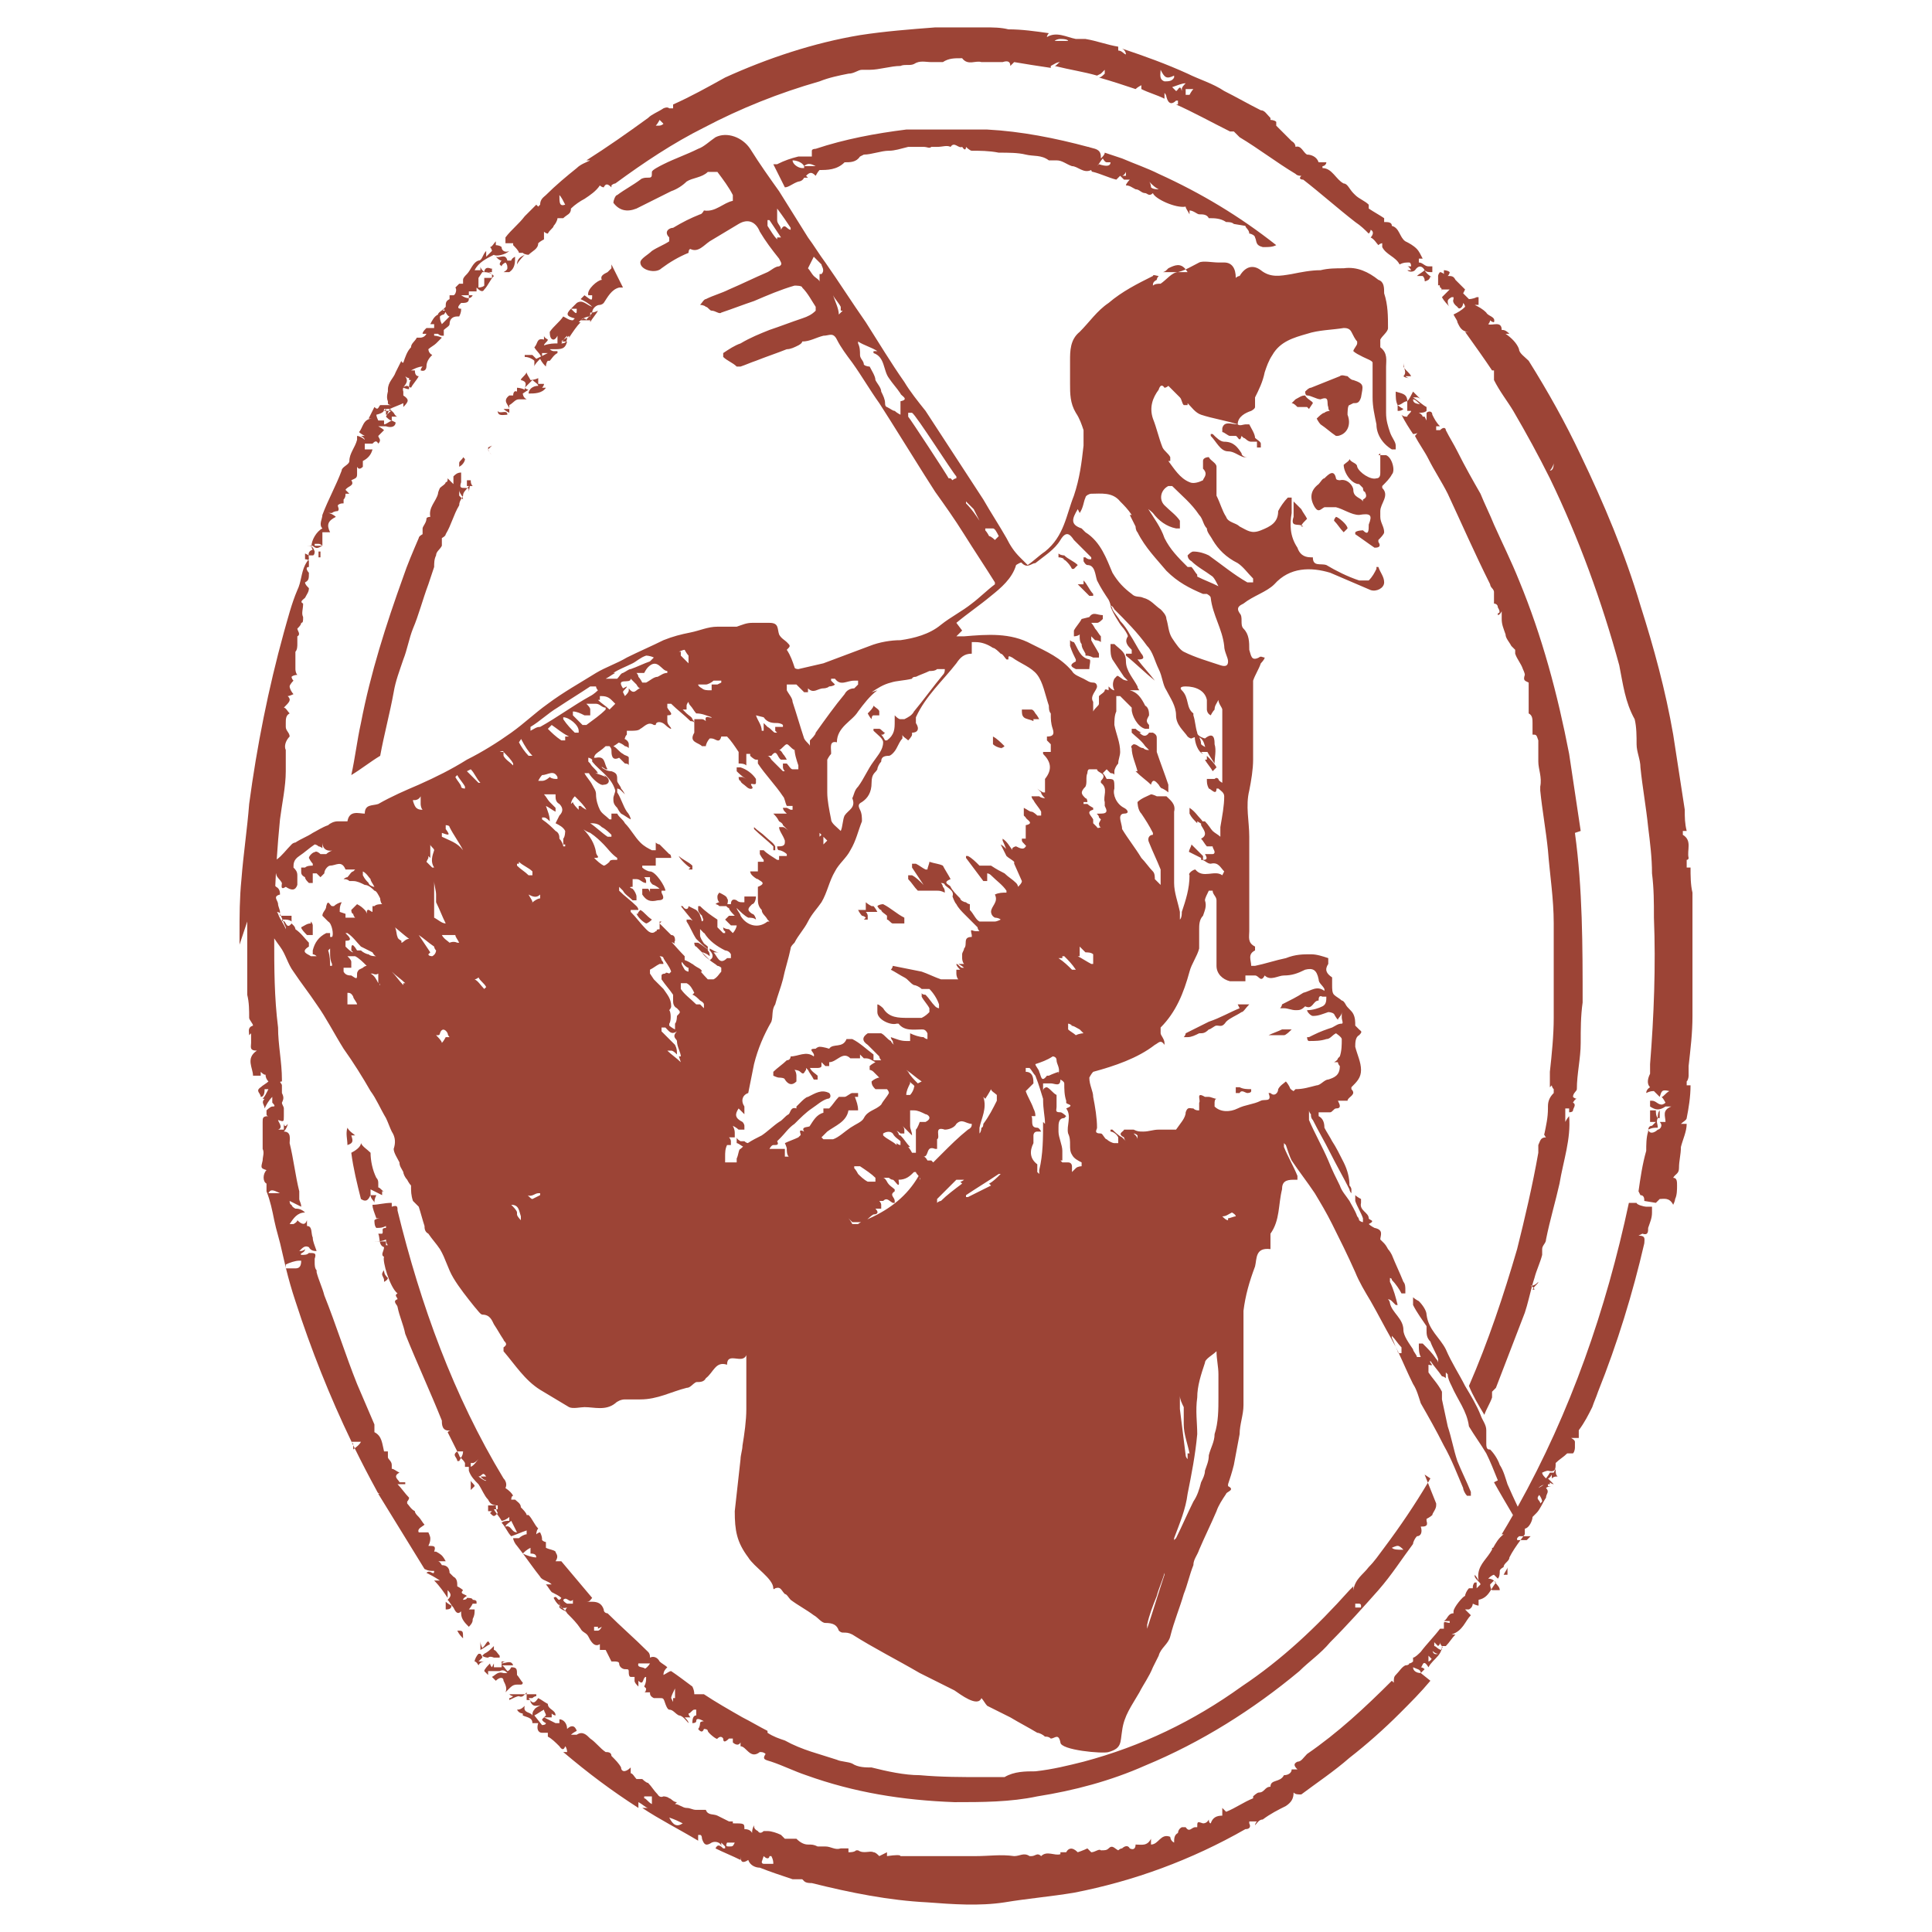 <svg style="fill-rule:evenodd;clip-rule:evenodd;stroke-linejoin:round;stroke-miterlimit:2;" xml:space="preserve" xmlns:xlink="http://www.w3.org/1999/xlink" xmlns="http://www.w3.org/2000/svg" version="1.1" viewBox="0 0 500 500" height="100%" width="100%">
    <g transform="matrix(4.987,0,0,4.987,-0.348,0.61)">
        <path style="fill:rgb(156,68,54);" d="M71.7,23.5L72,23.5C72.3,23.6 72.5,24.3 72.3,24.5C72.2,24.7 72,24.9 71.8,25.1L71.8,25.2C72.2,25.6 71.7,26 71.7,26.4L71.7,26.7C71.7,27 71.9,27.2 71.9,27.5C71.9,27.6 71.7,27.8 71.6,27.9L71.6,28C71.8,28.3 71.5,28.3 71.4,28.3C71.1,28.1 70.7,27.8 70.4,27.6L70.4,27.5C70.5,27.4 70.8,27.4 70.8,27.4C71.1,27.7 71.1,27.4 71.1,27.1C71.3,26.6 71.2,26.5 70.6,26.6C70.2,26.6 69.8,26.3 69.4,26.2L68.8,26.2C68.6,26.3 68.5,26.5 68.3,26.2C68,25.7 68.1,25.3 68.5,25C68.6,24.9 68.7,24.7 68.8,24.7C69,24.5 69.3,24.2 69.4,24.7C69.4,24.8 69.6,24.8 69.6,24.8C70,24.7 70.3,25.1 70.3,25.3C70.3,25.7 70.7,25.7 70.8,25.9L70.8,25.8C71,25.7 71,25.6 70.9,25.4C70.8,25.4 70.8,25.2 70.8,25.2L70.6,25C70.2,25 69.8,24.4 69.8,24C69.9,23.9 70.1,23.8 70.1,23.7C70.2,23.9 70.5,23.9 70.5,24.1C70.6,24.4 71.2,24.8 71.5,24.7C71.7,24.7 71.7,24.5 71.7,24.4L71.7,23.5ZM71.7,23.5L71.6,23.5L71.7,23.4L71.7,23.5ZM25.6,13.833L25.6,13.824C25.628,13.841 25.668,13.855 25.6,13.833ZM16.236,28.2C16.24,27.91 16.49,27.455 16.8,27.3C16.6,27.1 16.8,26.8 16.8,26.6C17.1,25.8 17.5,25.1 17.8,24.3C17.8,24.1 18.2,24 18.2,23.8C18.2,23.4 18.5,23.1 18.6,22.7L18.6,22.5C18.7,22.5 18.9,22.6 19,22.7C19,22.7 19,22.6 18.8,22.5L19,22.5C19,22.5 18.8,22.4 18.7,22.3C18.9,22.1 18.9,21.6 19.4,21.6L19.2,21.6L19.5,21C19.7,21.2 19.7,21 19.8,20.9L20.4,20.9C20.4,20.9 20.2,20.9 20.2,20.8L20.2,20.7C20.1,20.5 20.2,20.2 20.2,20.2L20.2,20.1C20.2,19.7 20.5,19.5 20.6,19.2L20.9,18.6C20.9,18.6 20.9,18.7 21,18.7C21.1,18.4 21.2,18.1 21.4,17.9C21.4,17.7 21.6,17.6 21.7,17.4L21.9,17.4C21.9,17.4 22.1,17.4 22.2,17.2L22,17.2C22,17.1 22.1,17 22.2,16.9L22.6,16.9L22.6,16.7L22.4,16.7C22.5,16.5 22.6,16.3 22.8,16.2C22.8,16.1 23,16 23.1,15.9C23.1,15.9 23.1,16 23,16L23.15,16C23.134,15.967 23.117,15.934 23.1,15.9L23.2,15.8C23.2,15.6 23.2,15.5 23.4,15.4L23.4,15.2L23.6,15.2C23.7,15.2 23.8,14.9 23.7,14.8L23.9,14.6L24.1,14.6L24.1,14.4C24.1,14.3 24.2,14.2 24.3,14.1C24.5,13.9 24.6,13.5 24.9,13.4C25.1,13.4 25.1,13.1 25.3,12.9L25.3,13.2L25.6,12.9C25.6,12.9 25.6,12.8 25.5,12.7C25.6,12.7 25.7,12.5 25.8,12.4L25.8,12.6C25.8,12.6 26,12.6 26.1,12.7C26.1,12.9 26.3,13 26.5,12.9C26.3,13.1 25.8,13.2 25.7,13.1C25.3,13.3 24.9,13.5 24.7,13.9L25,13.9L25,13.7C25,13.8 25.1,13.9 25.2,14C25.169,14 25.136,14 25.1,14L24.9,14.3L24.9,14.8C24.9,14.8 25.1,14.8 25.2,14.7L25.2,14.3L25.6,14.3L25.6,14.104C25.633,14.133 25.667,14.167 25.7,14.2C25.5,14.4 25.4,14.7 25.2,14.9C25.1,15.1 24.9,14.9 24.8,14.8L24.8,15L24.4,15L24.4,15.2L24,15.2C24.163,15.309 24.296,15.358 24.4,15.349L24.4,15.4C24.4,15.6 24.2,15.6 24,15.6C23.8,15.8 23.8,15.9 24,15.9C24,16 24,16.1 23.9,16.3L23.8,16.3C23.6,16.3 23.4,16.4 23.4,16.7C23.4,16.8 23.2,16.9 23.1,17L23.1,17.3L23,17.3C23,17.3 22.9,17.3 22.8,17.2L22.6,17.2L22.6,17.3C22.6,17.3 22.8,17.3 23,17.4L22.7,17.7C22.6,17.8 22.4,17.9 22.3,18C22.3,18 22.3,18.2 22.5,18.3C22.4,18.4 22.2,18.6 22.2,18.9C22.2,18.9 22.2,19.2 21.9,19.1C21.9,19.1 21.9,19 22,18.9C21.8,18.9 21.6,19 21.4,19.1L21.6,19.1C21.6,19.3 21.667,19.4 21.8,19.4C21.7,19.6 21.5,19.8 21.4,20L21.3,19.95C21.302,19.843 21.315,19.685 21.4,19.6L21.3,19.6L21.3,19.5C21.3,19.5 21.2,19.5 21.1,19.4C21.3,19.7 21.1,19.8 21,20C20.976,20.044 20.969,20.108 21,20.2L21,20.4C21.3,20.6 21.3,20.7 21,21L21,20.8C20.8,20.9 20.5,21 20.3,21.1L20,21.1C20,21.2 20,21.3 19.6,21.4C19.6,21.4 19.6,21.5 19.7,21.7L20,21.7L20,21.9C20.1,21.9 20.2,21.8 20.4,21.7L20.6,21.8C20.6,22 20.4,22.1 20.1,22L19.7,22C19.7,22 19.9,22.1 20,22.2L19.7,22.5C19.7,22.6 19.9,22.7 19.7,22.9C19.6,22.7 19.5,22.8 19.4,22.9L19,22.9L19,23.2L19.4,23.2C19.333,23.467 19.167,23.667 18.9,23.8L18.9,24.1C18.767,24.233 18.667,24.233 18.6,24.1L18.6,24.5C18.6,24.7 18.5,24.7 18.3,24.8C18.5,25.1 18.1,25.1 18,25.3L18.2,25.5L18,25.5C18,25.6 18,25.7 17.9,25.8L17.9,26C17.8,26 17.7,26 17.6,26.1C17.6,26.2 17.7,26.3 17.6,26.4C17.6,26.4 17.4,26.4 17.3,26.5L17.1,26.5C17.2,26.5 17.4,26.6 17.5,26.7C17.1,26.9 17,27.1 17.2,27.5L16.8,27.5L16.8,28.2C16.8,28.2 16.7,28.1 16.6,28.1L16.4,28.1L16.4,28.2L16.8,28.2C16.6,28.3 16.5,28.4 16.3,28.2L16.236,28.2ZM25.2,14C25.2,14 25.2,13.7 25.5,13.8C25.547,13.816 25.579,13.826 25.6,13.833L25.6,14L25.4,14C25.463,14 25.527,14.04 25.59,14.095C25.432,14.018 25.337,14.003 25.2,14ZM25.59,14.095C25.594,14.097 25.597,14.098 25.6,14.1L25.6,14.104C25.597,14.101 25.594,14.098 25.59,14.095ZM24.4,15.2L24.6,15.2C24.554,15.291 24.488,15.341 24.4,15.349L24.4,15.2ZM21.3,19.95C21.3,19.969 21.3,19.985 21.3,20C21.3,20.1 21.3,20.1 21,20C21.055,19.9 21.2,19.9 21.2,19.9L21.3,19.95ZM20.3,21.1L20.4,21.2L20.25,21.2L20.3,21.1ZM20.4,21.2L20.5,21.3C20.5,21.3 20.6,21.5 20.7,21.5L20.4,21.5L20.4,21.7C20.3,21.7 20.2,21.6 20.1,21.5L20.161,21.379C20.24,21.327 20.32,21.2 20.4,21.2ZM20.1,21.1L20.1,21.2L20,21.2L20.1,21.1ZM20.1,21.2L20.25,21.2L20.161,21.379C20.14,21.392 20.12,21.4 20.1,21.4L20.1,21.2ZM25.6,13.824C25.579,13.813 25.564,13.8 25.6,13.8L25.6,13.824ZM16.237,28.237C16.175,28.2 16.1,28.2 16,28.2L16.236,28.2C16.236,28.213 16.237,28.225 16.237,28.237ZM16.085,28.692C16.079,28.571 16.106,28.465 16.3,28.4C16.262,28.362 16.242,28.305 16.237,28.237C16.3,28.275 16.35,28.35 16.4,28.5C16.4,28.5 16.4,28.7 16.3,28.7L16.1,28.7L16.085,28.692ZM16.065,28.939C16.007,28.9 15.9,28.9 15.9,28.9L15.9,28.6L16.085,28.692C16.088,28.759 16.1,28.829 16.1,28.9C16.088,28.912 16.076,28.925 16.065,28.939ZM64.3,21.9C64.4,22 64.6,21.9 64.7,21.9L64.9,21.9C65,22.1 65.2,22.4 65.2,22.6C65.3,22.7 65.5,22.8 65.5,22.9L65.5,23.1L65.3,23.1L65.3,22.8L65,22.8C64.8,22.8 64.7,22.6 64.6,22.6L64.5,22.5C64.4,22.9 64.3,22.5 64.2,22.5L63.9,22.5C63.8,22.5 63.6,22.3 63.5,22.3L63.5,22.1C63.6,21.7 64,21.9 64.3,21.9ZM27.313,87.8C27.235,87.889 27.143,87.972 27,87.9C26.9,87.9 26.7,88 26.5,88.1L26.5,88C26.5,88 26.6,88 26.7,87.9C26.7,87.9 26.6,87.9 26.5,87.8L27.313,87.8ZM27.4,87.8L27.313,87.8C27.343,87.765 27.372,87.728 27.4,87.7L27.4,87.8ZM27.572,88.1L27.4,88.1L27.4,87.8L27.9,87.8L27.9,87.9C27.9,87.9 27.8,87.9 27.7,88L27.5,88C27.525,88.038 27.549,88.072 27.572,88.1ZM27.6,88.133C27.591,88.123 27.582,88.112 27.572,88.1L27.6,88.1L27.6,88.133ZM14.9,65.659C14.831,65.379 14.765,65.095 14.7,64.8C14.6,64.3 14.4,63.7 14.3,63.2C14.2,62.7 14.1,62.2 13.9,61.7L13.9,61.3C13.7,61.2 13.7,60.8 13.9,60.6C13.6,60.5 13.6,60.5 13.7,60.1C13.7,59.9 13.8,59.7 13.7,59.5L13.7,58.1C13.7,57.9 13.7,57.8 14,57.8C14,57.8 13.9,57.8 13.9,57.7L13.9,57.5C13.9,57.5 14.1,57.3 14.2,57.3C14.3,57.3 14.4,57.3 14.2,57.1L14.2,56.8C14,57 13.9,57.2 13.8,57.4C13.8,57.2 13.6,57.1 13.8,56.9L13.7,56.9C13.8,56.8 13.9,56.6 14,56.4L13.8,56.4C13.8,56.5 13.8,56.8 13.6,56.8C13.6,56.6 13.3,56.5 13.6,56.3C13.7,56.2 13.9,56.1 14,56C13.899,55.899 13.849,55.772 13.85,55.645C13.802,55.667 13.718,55.618 13.6,55.5L13.6,55.7L13.2,55.7C13.2,55.3 12.8,54.8 13.4,54.4C13,54.4 13.1,54.2 13.1,54L13.1,53.5L13,53.6C13,53.4 12.9,53.2 13.2,53.1C13.2,53 13,52.8 13,52.7C13,52.3 13,51.9 12.9,51.5L12.9,47.7L12.5,48.9L12.5,48.4C12.5,47.4 12.5,46.5 12.6,45.5C12.7,44.2 12.9,42.9 13,41.6C13.4,38.6 14,35.6 14.8,32.7C15,32 15.2,31.2 15.5,30.5C15.7,30.1 15.7,29.6 15.9,29.2C15.9,29.2 15.978,29.045 16.065,28.939C16.086,28.954 16.1,28.973 16.1,29L16.1,29.3C15.9,29.3 16,29.5 16.1,29.6C16.1,29.9 16.1,30 15.9,30.1C15.9,30.2 16,30.3 16.1,30.4C16.1,30.6 16,30.7 15.9,30.9C15.8,31 15.6,31.1 15.8,31.2C15.8,31.5 15.7,31.7 15.8,31.9C15.8,32.1 15.8,32.2 15.7,32.2C15.7,32.3 15.6,32.4 15.5,32.5C15.5,32.6 15.7,32.8 15.5,32.9L15.5,33.3C15.5,33.4 15.5,33.6 15.4,33.7L15.4,34.6C15.4,34.6 15.4,34.8 15.5,34.9C15.5,34.9 15.3,34.9 15.2,35C15.2,35 15.2,35.1 15.3,35.2C15.3,35.2 15.1,35.4 15.1,35.5C15.1,35.6 15.2,35.8 15.3,35.9C15.3,35.9 15.1,36 15,36C15.2,36.2 15.1,36.3 14.8,36.6C14.9,36.6 15,36.8 15.1,36.9C14.9,37 14.9,37.2 14.9,37.4L14.9,37.6C14.9,37.8 15.1,37.9 15.1,38.1C14.9,38.3 14.8,38.6 14.9,38.8L14.9,39.9C14.9,40.7 14.7,41.6 14.6,42.4C14.532,43.084 14.475,43.78 14.43,44.48C14.714,44.28 14.91,43.99 15.2,43.7C15.3,43.6 15.4,43.6 15.4,43.6C15.7,43.4 16,43.3 16.3,43.1C16.5,43 16.8,42.8 17.1,42.7C17.2,42.6 17.4,42.5 17.6,42.5L18.1,42.5C18.2,41.9 18.7,42.1 19,42.1C19,41.6 19.4,41.7 19.7,41.6C20.4,41.2 21.1,40.9 21.8,40.6C22.7,40.2 23.5,39.8 24.3,39.3C25.1,38.9 25.9,38.4 26.6,37.9C27.3,37.4 27.8,36.9 28.5,36.4C29.3,35.8 30.2,35.3 31,34.8C31.5,34.5 32.1,34.3 32.6,34C33.2,33.7 33.9,33.4 34.5,33.1C35,32.9 35.4,32.8 35.9,32.7C36.4,32.6 36.8,32.4 37.3,32.4L38.3,32.4C38.6,32.3 38.8,32.2 39.1,32.2L40,32.2C40.5,32.2 40.4,32.5 40.5,32.8C40.6,33 40.8,33.1 40.9,33.2C41.1,33.4 41.1,33.4 40.9,33.6C41.1,33.9 41.2,34.2 41.3,34.5C41.3,34.6 41.5,34.6 41.5,34.6C41.9,34.5 42.4,34.4 42.8,34.3L45.2,33.4C45.7,33.2 46.3,33.1 46.8,33.1C47.5,33 48.3,32.8 48.9,32.3C49.4,31.9 50,31.6 50.5,31.2C50.9,30.9 51.3,30.5 51.7,30.2L51.7,30.1C51.2,29.3 50.6,28.4 50.1,27.6C49.6,26.8 49.1,26.1 48.6,25.4C48.2,24.8 46.1,21.4 45.7,20.8C45.2,20.1 44.8,19.4 44.3,18.7C44,18.3 43.7,17.9 43.5,17.5C43.3,17.1 43.1,17.3 42.8,17.3C42.4,17.4 42.1,17.6 41.7,17.6C41.7,17.7 41.5,17.8 41.5,17.8C41.3,17.9 41.1,18 40.9,18C40.4,18.2 39.8,18.4 39.3,18.6C39,18.7 38.8,18.8 38.5,18.9L38.3,18.9C38.1,18.7 37.8,18.6 37.6,18.4L37.6,18.2C37.9,18 38.2,17.8 38.5,17.7C39,17.4 39.5,17.2 40,17C40.6,16.8 41.1,16.6 41.7,16.4C42,16.3 42.2,16.2 42.4,16L42.4,15.8C42.2,15.5 42,15.1 41.7,14.8C41.7,14.7 41.4,14.7 41.3,14.7C40.6,14.9 39.9,15.2 39.2,15.5C38.6,15.7 38.1,15.9 37.5,16.1C37.4,16.2 37.2,16 37,16C36.9,16 36.8,15.8 36.7,15.8C36.6,15.7 36.4,15.7 36.4,15.7C36.5,15.6 36.6,15.4 36.7,15.4C37.1,15.2 37.5,15.1 37.9,14.9C38.6,14.6 39.2,14.3 39.9,14C40.1,13.9 40.3,13.7 40.5,13.7C40.7,13.6 40.6,13.5 40.5,13.3C40.1,12.8 39.8,12.4 39.5,11.9C39.3,11.4 38.9,11.2 38.4,11.5L36.9,12.4C36.6,12.6 36.3,13 35.9,12.8C35.8,12.8 35.8,13 35.8,13C35.3,13.2 34.8,13.5 34.4,13.8C34.1,14.1 33.3,13.9 33.3,13.5C33.3,13.3 33.7,13.1 33.9,12.9C34.2,12.7 34.5,12.6 34.8,12.4L34.8,12.2C34.5,11.9 34.8,11.7 35,11.7C35.5,11.4 35.9,11.2 36.4,11C36.5,11 36.6,10.8 36.6,10.8C37.2,10.9 37.6,10.4 38.1,10.3L38.1,10C37.9,9.6 37.6,9.2 37.3,8.8L36.8,8.8C36.5,9.1 36,9.1 35.7,9.3C35.5,9.5 35.2,9.7 34.9,9.8L33.1,10.7C32.6,10.9 32.2,10.8 31.9,10.4C31.9,10.3 32,10 32.1,10C32.5,9.7 32.9,9.5 33.3,9.2C33.4,9.1 33.6,9.1 33.6,9.1C33.9,9.1 33.9,9.1 33.9,8.8C33.9,8.7 34.3,8.5 34.5,8.4C35.1,8.1 35.7,7.9 36.3,7.6C36.6,7.5 36.9,7.2 37.2,7C37.8,6.7 38.6,7 39,7.6C39.5,8.4 40,9.1 40.5,9.8L42,12.2C42.3,12.6 42.6,13.1 42.9,13.5C43.6,14.5 44.3,15.6 45,16.6C45.7,17.7 46.3,18.7 47,19.7C47.3,20.2 47.7,20.7 48.1,21.2C48.5,21.8 50.7,25.2 51.1,25.8C51.5,26.5 51.9,27.1 52.3,27.8C52.5,28.2 52.7,28.5 53,28.8L53.4,29.2C53.7,29 54,28.7 54.3,28.5C55.3,27.7 55.4,26.6 55.8,25.6C56.1,24.7 56.2,23.9 56.3,23L56.3,22.2C56.2,21.9 56.1,21.6 55.9,21.3C55.6,20.8 55.6,20.3 55.6,19.8L55.6,18.6C55.6,18.1 55.6,17.5 56.1,17.1C56.6,16.6 57,16 57.6,15.6C58.3,15 59.1,14.6 59.9,14.2C59.9,14.1 60.1,14.2 60.2,14.2C60.1,14.3 60.1,14.4 60.1,14.4C59.9,14.5 59.9,14.6 59.9,14.7C60,14.6 60.2,14.6 60.3,14.6C60.6,14.4 60.9,14 61.2,14L61.7,14C61.667,13.946 61.635,13.899 61.602,13.858C61.829,13.756 62.044,13.628 62.3,13.5C62.5,13.4 63,13.5 63.3,13.5L63.6,13.5C64,13.5 64.2,13.8 64.2,14.3C64.3,14.2 64.4,14.2 64.4,14.2C64.7,13.7 65.1,13.6 65.5,13.9C66,14.3 66.5,14.2 67.1,14.1C67.6,14 68.1,13.9 68.6,13.9C69,13.8 69.4,13.8 69.8,13.8C70.5,13.7 71.1,14 71.6,14.4C71.9,14.5 71.9,14.8 71.9,15.1C72.1,15.7 72.1,16.3 72.1,16.9C72.1,17.1 71.8,17.3 71.7,17.5L71.7,17.9C72.1,18.2 72,18.6 72,18.9L72,21.3C72,21.7 72.1,22 72.2,22.3C72.3,22.6 72.5,22.8 72.5,23L72.5,23.2L72.3,23.2C71.8,22.9 71.5,22.4 71.5,21.9C71.4,21.4 71.3,21 71.3,20.5L71.3,18.7C71.3,18.6 71,18.5 70.8,18.4C70.6,18.3 70.4,18.2 70.3,18.1C70.3,18 70.5,17.8 70.5,17.7L70.5,17.6C70.4,17.5 70.3,17.3 70.2,17.1C70.1,16.9 69.9,16.9 69.8,16.9C69.2,17 68.5,17 67.9,17.2C67.2,17.4 66.5,17.6 66.1,18.3C65.9,18.6 65.8,18.9 65.7,19.2C65.6,19.7 65.4,20.1 65.2,20.5L65.2,21C65.2,21.1 65,21.2 65,21.2C64.7,21.3 64.3,21.5 64.3,21.9C63.7,21.7 63,21.6 62.4,21.4C62.1,21.3 61.9,21 61.7,20.8L61.7,20.9L61.5,20.9C61.4,20.8 61.4,20.6 61.3,20.5L60.7,19.9C60.6,20 60.5,20 60.5,20C60.3,19.7 60.2,20.1 60.2,20.1C59.9,20.5 59.7,21 59.9,21.6C60.1,22.1 60.2,22.6 60.4,23.1C60.5,23.3 60.7,23.4 60.8,23.6L60.8,23.8L60.7,23.8C61,24.2 61.3,24.7 61.8,24.9C62,25 62.3,24.9 62.5,24.8C62.5,24.7 62.8,24.5 62.5,24.2L62.5,23.8C62.5,23.6 62.8,23.6 62.8,23.6C62.9,23.8 63.2,23.9 63.2,24.1L63.2,25.6C63.4,26 63.5,26.4 63.7,26.7C63.8,27 64.2,27 64.4,27.2C64.8,27.4 65,27.6 65.5,27.4C66,27.2 66.4,27 66.4,26.4C66.5,26.2 66.7,25.9 66.9,25.7L67.1,25.7L67.1,26.5C67,27.1 67,27.7 67.4,28.3C67.5,28.6 67.7,28.8 68.1,28.8L68.2,28.8C68.2,29.3 68.6,29.1 68.9,29.2C69.4,29.5 70,29.8 70.6,30L71.1,30C71.3,29.8 71.4,29.6 71.5,29.4L71.5,29.3L71.6,29.3C71.7,29.6 71.9,29.8 71.9,30.1C71.9,30.4 71.5,30.6 71.2,30.5L69.1,29.6C68.1,29.3 67,29.3 66.2,30.2C65.8,30.6 65.1,30.8 64.6,31.2C64.4,31.3 64.2,31.4 64.4,31.7C64.6,31.9 64.4,32.3 64.6,32.5C64.9,32.8 64.9,33.2 64.9,33.6C65,33.9 65,34.2 65.4,34C65.5,33.9 65.6,34 65.7,34C65.7,34.1 65.5,34.3 65.5,34.3C65.4,34.6 65.2,34.9 65.1,35.2L65.1,39.3C65.1,39.8 65,40.4 64.9,40.9C64.7,41.7 64.9,42.5 64.9,43.3L64.9,48.2C64.9,48.5 64.8,48.8 65.2,49L65.2,49.2C64.8,49.4 65,49.7 65,50L65.2,50C65.7,49.9 66.3,49.7 66.8,49.6C67.3,49.4 67.7,49.4 68.1,49.4C68.4,49.4 68.7,49.5 69,49.6L69,49.9C68.8,50.2 68.9,50.4 69.2,50.6L69.2,51C69.2,51.2 69.2,51.4 69.3,51.5C69.4,51.6 69.6,51.7 69.7,51.8C69.8,51.8 69.9,52 69.9,52C70,52.2 70.2,52.3 70.3,52.5C70.4,52.7 70.4,52.9 70.4,53.1L70.6,53.3C70.7,53.4 70.8,53.4 70.6,53.6C70.4,53.7 70.4,54 70.4,54.2C70.5,54.6 70.7,55 70.7,55.4C70.7,55.8 70.5,56 70.2,56.3L70.2,56.4C70.5,56.7 70,56.8 70,57L69.5,57C69.6,57.2 69.7,57.4 69.4,57.4C69.3,57.4 69.2,57.6 69.1,57.6L68.5,57.6L68.5,57.8C68.7,57.9 68.8,58.1 68.8,58.4C68.9,58.6 69.1,58.9 69.2,59.1C69.4,59.4 69.6,59.8 69.8,60.2C70,60.6 70.1,61 70.1,61.4C70.2,61.5 70.2,61.6 70.2,61.6L70.2,61.8C70.1,61.7 70.1,61.6 70.1,61.6C69.8,61 69.4,60.3 69.1,59.7C68.8,59.1 68.5,58.6 68.2,58C68.1,57.9 68.1,57.8 68.1,57.7C68,57.6 68,57.5 68,57.5L68,58C68.3,58.7 68.7,59.4 69,60.1C69.2,60.6 69.4,61 69.6,61.4C69.7,61.7 69.9,61.9 70.1,62.2C70.2,62.4 70.4,62.7 70.5,63C70.6,63.1 70.6,63.2 70.6,63.2C70.7,63.3 70.8,63.3 70.8,63.3L70.8,63.1C70.7,62.8 70.5,62.5 70.4,62.2L70.4,61.9C70.5,62 70.7,62.1 70.7,62.1L70.7,62.3C70.6,62.7 71.1,62.8 71.1,63.1C71.1,63.2 71.5,63.2 71.1,63.4C71.2,63.5 71.4,63.6 71.4,63.6C71.9,63.7 71.7,64 71.7,64.2L71.9,64.4C72,64.5 72.1,64.7 72.1,64.7C72.2,64.8 72.3,65 72.3,65C72.5,65.5 72.7,65.9 72.9,66.4C73,66.5 73,66.7 73,66.8L73,67L72.8,67C72.7,66.8 72.5,66.5 72.3,66.3C72.3,66.2 72.2,66.2 72.2,66.2L72.2,66.4C72.4,66.8 72.5,67.2 72.6,67.6L72.5,67.6L72.3,67.4C72.2,67.3 72.1,67.3 72.1,67.3C72.2,67.4 72.2,67.5 72.2,67.5C72.3,68 72.9,68.3 72.9,68.9C72.9,69.2 73.2,69.6 73.4,69.9C73.4,70 73.6,70.2 73.6,70.3L73.8,70.3C73.7,70.1 73.7,69.9 73.7,69.7L73.7,69.6L73.9,69.6C74.2,69.9 74.4,70.1 74.6,70.4C74.7,70.5 74.7,70.6 74.7,70.6L74.7,70.4C74.6,70.1 74.4,69.8 74.3,69.5C74.1,69.3 74.1,69.1 74.1,68.9L74.1,68.7C73.9,68.4 73.6,68 73.4,67.6L73.4,67.2C73.5,67.3 73.7,67.4 73.7,67.4C73.9,67.6 74.1,67.9 74.1,68.1C74.2,68.9 74.8,69.3 75.1,69.9C75.4,70.6 75.8,71.2 76.1,71.8C76.4,72.3 76.7,72.8 76.9,73.3C77,73.6 77.2,73.8 77.2,74.1L77.2,74.8C77.2,75.1 77.3,75.1 77.4,75.1C77.6,75.3 77.8,75.6 77.9,75.9C78.1,76.2 78.2,76.6 78.3,76.9C78.459,77.271 78.646,77.67 78.832,78.068C81.569,73.161 83.416,67.855 84.6,62.3L85,62.3C85,62.4 85.4,62.5 85.5,62.5L85.8,62.5L85.8,62.8C85.8,63.1 85.7,63.3 85.6,63.6C85.6,63.8 85.6,64 85.3,63.9L85.1,64C85.5,64 85.4,64.2 85.4,64.4C84.8,67 84,69.6 83,72.1C82.9,72.4 82.8,72.6 82.7,72.9C82.5,73.3 82.3,73.7 82,74.1L82,74.5L81.6,74.5C81.6,74.5 81.8,74.6 81.8,74.7L81.8,75C81.8,75 81.8,75.2 81.7,75.3L81.4,75.3C81.2,75.5 81,75.6 80.8,75.8C80.8,76.1 80.8,76.3 80.4,76.2C80.4,76.2 80.3,76.2 80.1,76.3C80.1,76.4 80.2,76.5 80.3,76.6C80.375,76.5 80.45,76.4 80.5,76.3L80.7,76.3L80.8,76.1C80.8,76.3 80.8,76.4 80.9,76.5C80.8,76.5 80.7,76.5 80.6,76.6L80.6,76.4C80.6,76.4 80.5,76.6 80.4,76.6L80.7,76.9C80.7,76.9 80.6,76.9 80.5,76.8L80.5,76.9C80.467,76.9 80.433,76.9 80.4,76.901L80.4,77L80.6,77C80.6,77 80.4,77 80.3,77.1C80.5,77.3 80.3,77.4 80.3,77.6C80.1,77.9 80,78.2 79.8,78.4L79.6,78.6C79.6,78.793 79.413,79.174 79.22,79.199C79.213,79.208 79.206,79.218 79.2,79.228L79.2,79.5C79.175,79.533 79.15,79.567 79.125,79.6L78.9,79.6L78.8,79.7L78.8,79.8L78.977,79.8C78.756,80.1 78.55,80.4 78.4,80.7C78.4,80.9 78.1,81 78.1,81.2C78.1,81.2 77.9,81.3 77.9,81.4C77.9,81.5 77.9,81.7 77.8,81.8L77.6,81.6C77.6,81.6 77.5,81.6 77.3,81.8C77.433,81.8 77.522,81.844 77.596,81.904L77.4,82.1C77.4,82.1 77.4,82.251 77.465,82.356C77.302,82.615 77.148,82.83 76.8,82.9L76.8,83.2C76.8,83.2 76.7,83.2 76.5,83.1C76.5,83.1 76.5,83.3 76.3,83.4L76.1,83.4L76.4,83.7C76.1,84 76,84.5 75.4,84.7L75.6,84.7C75.4,84.9 75.3,85.1 75.1,85.3L74.9,85.3C74.9,85.303 74.9,85.306 74.9,85.309C74.86,85.259 74.8,85.19 74.8,85.1C74.8,85.2 74.8,85.2 74.7,85.3L74.5,85.1L74.5,85.3C74.595,85.3 74.69,85.481 74.871,85.499C74.837,85.613 74.775,85.711 74.7,85.802C74.538,86 74.317,86.165 74.2,86.4C73.9,85.9 73.9,86.4 73.8,86.4C73.8,86.4 73.9,86.4 74,86.5L73.8,86.7C73.8,86.5 73.6,86.5 73.4,86.4C73.4,86.6 73.6,86.7 73.8,86.7L74.3,87.1C73.8,87.7 73.3,88.2 72.7,88.8C71.9,89.6 71,90.4 70.1,91.1C69.3,91.8 68.4,92.4 67.6,93C67.4,93 67.3,93 67.2,92.9C67.2,93.2 67.1,93.4 66.8,93.6C66.4,93.8 66,94 65.6,94.3C65.4,94.3 65.3,94.5 65.2,94.6C65.2,94.6 65.2,94.5 65.3,94.4L64.9,94.4L64.9,94.5C65,94.7 64.9,94.8 64.7,94.8C61.9,96.4 58.9,97.5 55.8,98.1C54.6,98.3 53.4,98.4 52.2,98.6C50.9,98.8 49.5,98.7 48.2,98.6C46.2,98.5 44.2,98.1 42.2,97.6C42.1,97.6 41.9,97.6 41.8,97.5L41.7,97.4L41.2,97.4C40.6,97.2 40,97 39.5,96.8C39.3,96.8 39,96.7 38.9,96.4C38.6,96.6 38.5,96.5 38.5,96.2L38.5,96.4C38.1,96.2 37.6,96 37.2,95.8C37.3,95.6 37.4,95.6 37.6,95.8L37.7,95.8L37.7,95.7L37.5,95.5L37.5,95.7C37.5,95.5 37.2,95.4 37,95.5C36.7,95.7 36.6,95.6 36.5,95.3C36.5,95.3 36.5,95.1 36.4,95.1L36.3,95.1L36.3,95.4C35.3,94.8 34.3,94.3 33.4,93.7L33.7,93.7C33.6,93.7 33.4,93.5 33.2,93.4L33.2,93.7C31.8,92.8 30.6,91.9 29.3,90.8L29.5,90.8C29.5,90.8 29.5,90.6 29.4,90.5C29.333,90.7 29.233,90.7 29.1,90.5C28.9,90.3 28.7,90.1 28.5,90L28.5,89.8L28.2,89.8C28,89.8 27.9,89.6 28,89.3L27.7,89.3C27.7,89 27.4,89 27.2,88.9L27.2,88.8C27.2,88.8 27,88.8 26.9,88.6C27.1,88.6 27.2,88.5 27.3,88.4C27.2,88.8 27.6,88.7 27.7,88.9C27.7,88.8 27.7,88.7 27.8,88.6C27.8,88.548 27.961,88.443 28.129,88.367C28.053,88.385 27.976,88.4 27.9,88.4C27.8,88.4 27.7,88.4 27.6,88.2L27.6,88.133C27.739,88.29 27.836,88.246 28,88C28.189,88.095 28.289,88.189 28.468,88.284C28.48,88.288 28.491,88.293 28.5,88.3C28.5,88.6 28.9,88.6 28.9,88.9C28.9,88.9 28.8,88.9 28.7,88.8L28.7,89L28.3,89L28.4,88.9C28.4,88.8 28.3,88.7 28.3,88.6C28.1,88.7 28,88.8 27.8,88.9L28.2,89.4C28.2,89.4 28.4,89.4 28.4,89.3C28.4,89.3 28.2,89.2 28.2,89.1L28.3,89L28.9,89.3L29.1,89.3L29.1,89.1C29.3,89.1 29.5,89.3 29.5,89.6C29.7,89.4 29.9,89.4 30,89.7C30,89.7 29.8,89.8 29.7,89.9L30,89.9C30.3,89.7 30.5,89.9 30.7,90.1C31,90.3 31.2,90.6 31.5,90.8C31.6,90.8 31.8,90.8 31.8,91C32,91.2 32.2,91.4 32.3,91.6C32.3,91.8 32.5,91.9 32.8,91.6L32.8,91.9C32.9,91.9 33,92.1 33.1,92.2L33.4,92.2C33.4,92.2 33.6,92.4 33.7,92.4C33.9,92.6 34,92.8 34.2,93C34.2,93 34.3,93.2 34.5,93.1C34.5,93.1 34.7,93.1 34.8,93.2C34.9,93.2 35,93.4 35.2,93.4L35.1,93.5C35.3,93.5 35.5,93.7 35.7,93.7C35.9,93.7 36,93.8 36.2,93.8L36.7,93.8C36.8,94.1 37.1,94 37.3,94.1L37.9,94.4L38.1,94.4L38.1,94.5C38.7,94.5 38.7,94.5 38.7,94.8C38.9,94.8 39.033,94.867 39.1,95C39.1,94.9 39.1,94.8 39.2,94.6C39.2,94.7 39.2,94.8 39.4,94.9C39.4,94.9 39.5,95.1 39.7,94.9L39.9,94.9C40.1,94.9 40.4,95 40.6,95.1L40.8,95.3L41.4,95.3C41.6,95.5 41.8,95.6 42,95.6C42.2,95.6 42.3,95.6 42.5,95.7L42.9,95.7C43.2,95.7 43.4,95.9 43.7,95.8L44.1,95.8L44.1,96C44.2,96 44.4,96 44.5,95.9L44.6,95.9C44.9,96.1 45.2,95.9 45.4,96C45.5,96 45.6,96.1 45.7,96.2L46.1,96L46.1,96.2C46.567,96.133 46.8,96.133 46.8,96.2L50.7,96.2C51.4,96.2 52,96.1 52.7,96.2C53,96.2 53.2,96 53.5,96.2L53.6,96.2C53.8,96.2 53.9,96 54.1,96.2C54.4,95.9 54.8,96.2 55.1,96.1L55.1,96L55.4,96C55.5,95.8 55.7,95.7 56,96C56,96 56.3,95.9 56.5,95.8L56.7,96C56.9,96 57.1,95.8 57.2,95.9C57.4,95.9 57.5,95.9 57.6,95.8C57.8,95.6 57.9,95.8 58.1,95.9C58.1,95.9 58.2,95.8 58.3,95.8C58.4,95.7 58.6,95.6 58.7,95.8C58.9,95.9 59,95.8 59,95.6C59.3,95.6 59.6,95.7 59.8,95.3L59.8,95.6C60.2,95.6 60.3,95 60.8,95.2C60.8,95.2 60.8,95.4 61,95.5C61,95.3 61,95.1 61.2,95C61.2,95 61.2,94.8 61.4,94.7L61.6,94.7C61.8,95 61.9,94.7 62.1,94.7L62.2,94.7C62.2,94.4 62.2,94.4 62.5,94.5C62.633,94.5 62.733,94.433 62.8,94.3C62.8,94.3 62.8,94.5 62.9,94.5C63,94.2 63.2,94.1 63.5,94.1L63.5,93.7L63.7,93.9C64.2,93.7 64.6,93.4 65.1,93.2L65.1,93.1C65.1,93.1 65.3,92.9 65.4,92.9C65.7,92.9 65.7,92.6 66,92.6C66,92.2 66.5,92.4 66.7,92C66.9,92 67.1,91.9 67.1,91.7L67.4,91.7C67.2,91.5 67.2,91.4 67.4,91.3C67.6,91.3 67.7,91.1 67.9,90.9C69.5,89.8 70.9,88.5 72.3,87.1L72.4,87.2C72.4,87 72.4,86.9 72.5,86.8C72.7,86.6 72.8,86.4 73,86.3C73,86.3 73.2,86.3 73.2,86.2C73.2,86.2 73.3,86.2 73.4,86.1L73.4,85.9C73.5,85.9 73.7,85.7 73.8,85.6C74.1,85.2 74.5,84.8 74.8,84.4L75,84.4L75,84.1C75,84 75.2,84.1 75.3,84.1L75.3,84L75,84C75.2,83.9 75.2,83.6 75.5,83.6L75.5,83.5C75.5,83.3 76,82.7 76.1,82.7C76.1,82.6 76.2,82.4 76.3,82.3L76.5,82.3C76.5,82.2 76.5,82.1 76.6,82L76.7,82L76.7,82.3L76.9,82.1C76.9,82 76.7,81.9 76.6,81.7L76.6,81.6C76.6,81.6 76.7,81.7 76.8,81.9C76.7,81.3 77,81 77.3,80.6C77.377,80.497 77.441,80.395 77.5,80.294L77.5,80.2L77.554,80.2C77.701,79.942 77.835,79.699 78.1,79.5L78,79.5C78.2,79.169 78.395,78.837 78.586,78.502C78.257,77.94 77.929,77.392 77.6,76.8L77.8,76.7C77.6,76.2 77.4,75.7 77.2,75.3C76.9,74.8 76.6,74.4 76.3,73.9C76.2,73.1 75.7,72.5 75.4,71.8C75.3,71.6 75.2,71.4 75.2,71.2L75.1,71.1L75.1,71.4C75,71.3 74.9,71.3 74.9,71.3C74.7,71 74.5,70.8 74.3,70.5C74.2,70.6 74.6,70.8 74.2,70.7L74.2,71.1C74.4,71.4 74.7,71.7 74.9,72.1L74.9,72.5C75,73 75.1,73.4 75.2,73.9C75.4,74.5 75.5,75.1 75.7,75.7C75.9,76.2 76.2,76.8 76.4,77.3L76.4,77.5L76.2,77.5C76.1,77.4 76,77.2 76,77.1C75.7,76.4 75.4,75.6 75,74.9C74.6,74.1 74.2,73.4 73.8,72.7C73.7,72.4 73.6,72 73.4,71.7C73.126,71.153 72.899,70.605 72.655,70.09C72.678,70.1 72.7,70.1 72.7,70.1L72.8,70.1L72.8,69.8C72.6,69.6 72.5,69.4 72.3,69.2L72.3,69.3C72.366,69.431 72.431,69.605 72.497,69.766C72.433,69.641 72.368,69.519 72.3,69.4C71.9,68.7 71.6,68.1 71.2,67.4C70.9,66.9 70.6,66.4 70.4,65.9C70,65 69.6,64.2 69.2,63.4C68.9,62.8 68.6,62.3 68.3,61.8C67.9,61.2 67.5,60.7 67.1,60.1C67,59.9 66.9,59.6 66.8,59.3L66.7,59.2L66.7,59.4C66.9,59.9 67.2,60.4 67.4,60.9L67.4,61.1L67.2,61.1C66.8,61.1 66.6,61.2 66.6,61.6C66.4,62.4 66.5,63.2 66,63.9L66,64.7C65.2,64.6 65.3,65.2 65.2,65.6C64.9,66.4 64.7,67.1 64.6,67.9L64.6,72.8C64.6,73.3 64.4,73.8 64.4,74.3C64.3,74.8 64.2,75.4 64.1,75.9C64,76.3 63.9,76.6 63.8,76.9L63.8,77C64.2,77.2 63.7,77.3 63.7,77.4C63.5,77.7 63.3,78 63.2,78.3C62.9,79 62.6,79.6 62.3,80.3C62.2,80.6 62,80.8 62,81.1C61.8,81.6 61.7,82.1 61.5,82.6C61.3,83.3 61,84 60.8,84.8C60.7,85.2 60.3,85.4 60.2,85.8L59.9,86.4C59.7,86.9 59.4,87.3 59.2,87.7C58.8,88.4 58.4,88.9 58.3,89.7C58.2,90.3 58.3,90.6 57.6,90.8C57.3,90.9 55.1,90.7 55.1,90.3C55,89.8 54.8,90.1 54.6,90.1C54.5,90 54.4,90 54.3,90C54.2,89.9 54,89.8 53.9,89.8C53.4,89.5 53,89.3 52.5,89L51.3,88.4C51.2,88.3 51.1,88.1 51,88C50.8,88.5 49.9,87.8 49.6,87.6L47.8,86.7C46.6,86 45.4,85.4 44.3,84.7C44.1,84.6 44,84.6 43.8,84.6C43.7,84.6 43.6,84.5 43.6,84.5C43.5,84.2 43.3,84.1 42.9,84.1C42.7,84.1 42.5,83.8 42.3,83.7C41.9,83.4 41.5,83.2 41.1,82.9C41,82.8 40.9,82.6 40.8,82.6C40.6,82.4 40.6,82.2 40.3,82.3C40.2,82.4 40.2,82.3 40.2,82.3C40.2,81.8 39.2,81.2 38.9,80.7C38.3,79.9 38.2,79.3 38.2,78.3L38.5,75.6C38.5,75.4 38.6,75.1 38.6,74.9C38.7,74.3 38.8,73.6 38.8,73L38.8,70.2C38.6,70.7 37.8,70 37.8,70.7C37.2,70.5 37.1,71.1 36.7,71.4C36.6,71.6 36.4,71.6 36.2,71.6C36,71.7 35.9,71.9 35.7,71.9C34.9,72.1 34.2,72.5 33.3,72.5L32.5,72.5C32.3,72.5 32.1,72.6 32,72.7C31.5,73.1 30.9,72.9 30.4,72.9C30.2,72.9 29.8,73 29.6,72.9L28.1,72C27.3,71.5 26.8,70.7 26.2,70L26.2,69.8C26.5,69.6 26.2,69.5 26.2,69.4C26,69.1 25.9,68.9 25.7,68.6C25.6,68.4 25.5,68.1 25.1,68.1C25,68.1 24.8,67.8 24.7,67.7C24.3,67.2 23.9,66.7 23.6,66.2C23.3,65.7 23.2,65.2 22.9,64.7C22.7,64.4 22.5,64.2 22.3,63.9C22.1,63.8 22.1,63.6 22.1,63.5C22,63.2 21.9,62.8 21.8,62.5L21.5,62.2C21.4,61.9 21.4,61.7 21.4,61.4C21.3,61.3 21.2,61.1 21.2,61.1C21.1,61 21,60.8 21,60.7C20.9,60.5 20.8,60.4 20.8,60.2C20.7,60 20.5,59.7 20.5,59.5C20.6,59.2 20.6,58.9 20.4,58.6C20.3,58.4 20.2,58.1 20.1,57.9C19.8,57.4 19.6,56.9 19.3,56.5C18.9,55.8 18.4,55 17.9,54.3C17.4,53.5 17,52.7 16.5,52C16.1,51.4 15.7,50.9 15.3,50.3C15,49.9 14.9,49.4 14.6,49C14.5,48.867 14.4,48.722 14.3,48.574C14.3,50.146 14.303,51.625 14.5,53.2C14.5,54.1 14.7,55 14.7,55.9L14.7,56C14.5,56 14.7,56.1 14.7,56.2L14.7,56.6C14.8,56.8 14.8,56.9 14.7,57.1C14.7,57.2 14.8,57.3 14.8,57.4L14.8,57.8C14.8,58.1 14.8,58.1 14.5,58C14.5,58.1 14.8,58.4 14.5,58.5L14.8,58.5L14.8,58.2C14.8,58.1 14.8,58.5 15,58.2C15,58.3 14.9,58.5 14.8,58.6C15.2,58.6 15.1,59 15.1,59.2C15.3,60 15.4,60.9 15.6,61.7L15.6,62.1C15.6,62.2 15.7,62.3 15.7,62.5L15.1,62.2C15.1,62.2 15.1,62.4 15.2,62.4C15.2,62.4 15.2,62.5 15.4,62.6C15.5,62.6 15.7,62.6 15.9,62.8C15.5,62.8 15.3,63.1 15.1,63.4L15.3,63.4C15.3,63.4 15.5,63.3 15.5,63.2C15.7,63.4 15.9,63.5 16,63.2L16,63.5C16.3,63.5 16.2,63.9 16.3,64.1C16.3,64.3 16.4,64.5 16.5,64.8C16.4,64.8 16.2,64.8 16.1,64.6C15.9,64.5 15.8,64.6 15.6,64.8C15.7,64.8 15.8,64.8 15.9,64.7C15.9,64.9 15.6,64.9 15.7,65C15.9,65 16,65 16.1,64.9C16.4,64.9 16.5,64.9 16.4,65.2L16.4,65.4C16.4,65.5 16.4,65.7 16.5,65.8L16.5,65.9C16.6,66.3 16.8,66.7 16.9,67.1C17.5,68.6 18,70.2 18.6,71.7L19.5,73.8L19.5,74.2C19.9,74.4 19.9,74.8 20,75.2L20.2,75.2L20.2,75.5C20.2,75.6 20.4,75.7 20.4,75.9L20.4,76.1C20.5,76.1 20.6,76.2 20.8,76.3C20.4,76.5 20.8,76.7 20.8,76.8L21.1,76.8L21.1,76.9L20.7,76.9C20.9,77.1 21.1,77.4 21.3,77.6C21.3,77.6 21.3,77.7 21.2,77.8L21.2,77.9C21.3,78 21.4,78.2 21.6,78.3C21.6,78.4 21.7,78.5 21.8,78.6C21.9,78.7 22,78.9 22.1,79C22,79.1 21.7,79.2 21.8,79.4L22.3,79.4C22.3,79.4 22.4,79.6 22.4,79.7C22.4,79.8 22.4,79.9 22.3,80.1C22.6,80.1 22.7,80.1 22.6,80.4L22.7,80.4C22.7,80.4 22.9,80.5 23,80.6C23,80.6 23.1,80.7 23.2,80.9L22.8,80.9C22.9,80.9 23,81.1 23,81.1C23.3,81.1 23.4,81.3 23.4,81.5L23.6,81.7C23.8,81.8 23.8,82 23.8,82.2C23.8,82.2 24,82.3 24.1,82.4C23.9,82.6 24.2,82.6 24.3,82.7C24.3,82.7 24.1,82.8 24.1,82.9C24.1,82.9 24.3,82.9 24.3,82.8C24.4,82.8 24.6,82.8 24.6,82.9C24.6,82.9 24.8,82.9 24.8,83L24.8,83.1L24.6,83.1C24.6,83.1 24.5,83.3 24.4,83.4L24.7,83.4C24.7,83.6 24.7,83.7 24.6,83.9C24.6,84 24.6,84.1 24.4,84.3C24.2,84.1 24,83.9 24,83.6L24,83.5C23.8,83.7 23.7,83.5 23.6,83.3C23.5,83.2 23.4,83 23.3,82.9C23.5,82.7 23.5,82.6 23.3,82.4L23.3,82.8C23.1,82.5 22.9,82.2 22.6,81.9L22.9,81.9C22.6,81.7 22.4,81.6 22.2,81.5C22.4,81.3 22.6,81.7 22.6,81.4C22.4,81.4 22.3,81.4 22.1,81.3L19.7,77.4L19.9,77.4C19.7,77.4 19.7,77.4 19.6,77.2C19.21,76.488 18.835,75.766 18.477,75.034C18.582,74.952 18.722,74.857 18.8,74.7L18.314,74.7C17.18,72.347 16.209,69.901 15.4,67.4C15.203,66.809 15.049,66.261 14.91,65.7L15.4,65.7C15.6,65.7 15.7,65.6 15.7,65.3L15.6,65.3C15.4,65.3 15.1,65.4 14.9,65.5L14.9,65.659ZM61.2,14L60.4,14C60.4,14 60.5,14 60.6,13.9L60.7,13.8C61.057,13.622 61.334,13.523 61.602,13.858C61.475,13.915 61.344,13.964 61.2,14ZM79.125,79.6L79.5,79.6L79.3,79.8L78.977,79.8C79.026,79.733 79.075,79.667 79.125,79.6ZM77.596,81.904L77.6,81.9C77.602,81.904 77.604,81.908 77.606,81.912C77.603,81.909 77.6,81.906 77.596,81.904ZM77.606,81.912C77.639,81.939 77.67,81.97 77.7,82C77.694,82.008 77.688,82.017 77.682,82.025C77.654,81.99 77.628,81.953 77.606,81.912ZM77.682,82.025C77.782,82.151 77.9,82.246 77.9,82.4L77.5,82.4C77.487,82.387 77.475,82.372 77.465,82.356C77.531,82.251 77.599,82.138 77.682,82.025ZM74.9,85.309C74.936,85.354 74.955,85.382 74.894,85.394C74.898,85.367 74.9,85.338 74.9,85.309ZM74.894,85.394C74.894,85.396 74.893,85.398 74.893,85.4L74.8,85.4C74.842,85.4 74.873,85.398 74.894,85.394ZM74.893,85.4L74.9,85.4L74.9,85.5C74.89,85.5 74.881,85.5 74.871,85.499C74.881,85.467 74.888,85.434 74.893,85.4ZM72.655,70.09C72.629,70.078 72.6,70.054 72.6,70C72.566,69.931 72.531,69.85 72.497,69.766C72.551,69.872 72.603,69.98 72.655,70.09ZM18.477,75.034C18.448,75.057 18.422,75.078 18.4,75.1L18.4,74.878C18.425,74.93 18.451,74.982 18.477,75.034ZM18.4,74.878C18.376,74.827 18.351,74.777 18.327,74.727L18.4,74.8L18.4,74.878ZM18.327,74.727L18.3,74.7L18.314,74.7C18.318,74.709 18.323,74.718 18.327,74.727ZM14.91,65.7L14.9,65.7L14.9,65.659C14.903,65.673 14.907,65.686 14.91,65.7ZM14.356,45.856L14.4,45.9C14.6,46 14.6,46.2 14.6,46.3C14.2,46.4 14.5,46.6 14.5,46.8C14.5,46.9 14.6,47.1 14.6,47.2L14.6,47.3C14.6,47.231 14.506,47.21 14.447,47.203C14.465,47.233 14.483,47.265 14.5,47.3C14.55,47.45 14.625,47.575 14.7,47.7C14.775,47.825 14.85,47.95 14.9,48.1L14.9,48C14.852,47.904 14.804,47.785 14.756,47.665C14.903,47.632 14.931,48.159 15.2,47.8L15.3,47.9C15.4,48 15.4,48.1 15.4,48.1C15.7,48.3 15.9,48.6 16.1,48.8L16.1,49C15.6,49.3 16.1,49.4 16.2,49.5L16.5,49.5C16.4,49.4 16.3,49.4 16.3,49.4L16.3,49.2C16.4,48.8 16.6,48.5 17,48.3L17.2,48.3L17.2,48.5L17.3,48.5C17.4,48.4 17.3,47.8 17.1,47.7L16.8,47.4C16.8,47.2 17,47.1 17,46.9C17.1,46.5 17.2,46.9 17.3,46.9L17.4,46.9C17.5,46.8 17.7,46.7 17.8,46.7C17.7,46.9 17.7,47 17.7,47.2L18,47.3L18,47.5L18.5,47.5C18.4,47.4 18.4,47.3 18.4,47.3C18.3,47.3 18.3,47.1 18.3,47.1L18.6,46.8C18.8,46.9 18.9,47 19,47.1C19.1,47.2 19.1,47.3 19.1,47.3C19.1,46.9 19.3,47.2 19.4,47.2L19.4,46.9L19.5,46.9C19.6,46.8 19.8,46.8 19.9,46.8C19.8,46.7 19.8,46.5 19.8,46.5C19.7,46.3 19.6,46.1 19.5,46.1C19.4,46 19.2,45.8 19,45.8C18.8,45.7 18.6,45.6 18.4,45.6L18.2,45.6C18.1,45.5 18,45.5 17.9,45.5C18,45.4 18.1,45.4 18.1,45.4C18.2,45.3 18.3,45.1 18.4,45.1L18.5,45L18,45C17.8,44.5 17.5,44.8 17.2,44.8C17.1,44.8 16.9,45 16.9,45.2L16.7,45.4L16.5,45.2L16.3,45.2L16.3,45.7L16.1,45.7C16,45.6 15.9,45.5 15.9,45.4C15.7,45.3 15.7,45.2 15.7,45.1L15.7,44.9L15.9,44.9C16,44.8 16.2,44.8 16.3,44.8L16.3,44.7C16.2,44.6 16.1,44.4 16.1,44.4C16.1,44.3 16.3,44.1 16.4,44.1C16.5,44 16.7,44.2 16.7,44.2L17,44.2C17.074,44.126 17.202,44.052 17.304,44.019C16.968,44.066 16.8,43.875 16.8,43.6L16.8,43.9C16.7,43.8 16.6,43.8 16.6,43.8C16.5,43.7 16.4,43.7 16.4,43.7C16.1,43.9 15.9,44.1 15.6,44.3C15.3,44.5 15.3,44.7 15.3,44.9C15.4,45 15.5,45.1 15.5,45.3L15.5,45.8C15.4,46.1 15.2,46.1 14.9,45.9C14.6,46.1 14.7,45.8 14.7,45.7C14.6,45.5 14.4,45.4 14.4,45.2C14.395,45.209 14.391,45.218 14.386,45.227C14.375,45.437 14.365,45.647 14.356,45.856ZM14.6,47.3C14.616,47.331 14.631,47.365 14.647,47.4L14.6,47.4L14.6,47.3ZM14.647,47.4L15.2,47.4L15.2,47.7C15.1,47.6 14.9,47.6 14.9,47.6L14.73,47.6C14.702,47.531 14.674,47.463 14.647,47.4ZM14.73,47.6C14.739,47.622 14.747,47.643 14.756,47.665C14.739,47.668 14.721,47.679 14.7,47.7L14.7,47.6L14.73,47.6ZM23.186,16.067C23.173,16.104 23.148,16.152 23.1,16.2C23.1,16.2 23,16.2 22.9,16.3C22.9,16.4 22.9,16.5 23,16.7L23.4,16.3C23.329,16.3 23.257,16.198 23.186,16.067ZM14,61.8L14.6,61.8C14.2,61.6 14.1,61.6 14,61.8ZM19.775,51L19.8,51L19.8,50.9L19.775,51ZM44.756,63.3L44.3,63.3L44.1,63.1C44.2,63.2 44.3,63.4 44.3,63.4L44.6,63.4C44.633,63.367 44.689,63.333 44.756,63.3ZM47.8,60.987L47.8,61.1C47.83,61.07 47.824,61.03 47.8,60.987ZM45.078,63.157C45.121,63.138 45.162,63.119 45.2,63.1C46.265,62.616 47.142,61.945 47.741,60.905C47.678,60.828 47.6,60.751 47.6,60.7L47.5,60.7C47.3,60.9 47.1,61.1 46.7,61.1C46.8,61.7 46.5,61.1 46.4,61.1C46.3,61.1 46.2,61 46.2,61L45.9,61C46,61 46.1,61.2 46.1,61.2C46.2,61.4 46.4,61.5 46.5,61.6L46.5,61.7C46.2,61.9 46.5,62 46.5,62.2L46.5,62.3L46.4,62.3C46.2,62.2 46.1,62 45.9,62.2L45.7,62.2C45.8,62.3 45.8,62.4 45.8,62.4L45.8,62.6L45.5,62.6C45.7,62.8 45.6,62.9 45.4,62.9C45.293,62.954 45.185,63.065 45.078,63.157ZM28.4,41.7C28.5,42 28.6,42.2 28.6,42.5C28.5,42.4 28.4,42.3 28.3,42.3L28.2,42.3L28.2,42.4C28.5,42.6 28.7,42.8 28.9,43C29.1,43.1 29.1,43.3 29.1,43.4C29.2,43.5 29.3,43.7 29.3,43.8L29.4,43.8L29.4,43.7L29.3,43.7L29.3,43.4C29.4,43.3 29.4,43 29.4,43C29.3,42.8 29.1,42.7 28.9,42.6L29.1,42.2C29.3,42 29.3,41.8 29.1,41.6C28.9,41.5 28.9,41.3 28.9,41.2L28.9,41.1L28.3,41.1C28.4,41.2 28.5,41.4 28.6,41.5L28.9,41.8L28.9,42C28.7,41.9 28.6,41.8 28.4,41.7ZM19.3,50.4C19.5,50.5 19.6,50.7 19.7,50.9L19.7,50.4C19.7,50.4 19.6,50.5 19.4,50.4L19.3,50.4ZM17.3,50L17.3,49.9C17.2,49.7 17.2,49.5 17.2,49.3L17.2,49.1L17.1,49.2C17.2,49.5 17.2,49.8 17.2,50L17.3,50ZM26.9,62.8L26.9,62.9C26.9,63 27.1,63.2 27.1,63.2L27.1,63C27,62.7 27,62.4 26.6,62.4C26.7,62.5 26.9,62.7 26.9,62.8ZM41.1,11.8L41.1,11.7C40.9,11.4 40.7,11.1 40.4,10.7L40.4,11.3C40.4,11.5 40.6,11.6 40.6,11.8C40.8,11.4 40.9,11.8 41.1,11.8ZM59.657,26.293C59.949,26.762 60.312,27.237 60.5,27.8C60.8,28.4 61.2,28.8 61.7,29.3L61.9,29.3C62,29.4 62.1,29.6 62.2,29.7L62.2,29.8C62.6,30 62.9,30.1 63.3,30.3C63.2,30.1 63.1,29.9 63,29.8C62.6,29.5 62.2,29.3 61.9,29C61.7,28.9 61.7,28.7 61.7,28.7C61.8,28.6 61.9,28.5 62,28.5C62.3,28.5 62.6,28.6 62.8,28.7C63.5,29.2 64.1,29.7 64.8,30.1L65.1,30.1L65.1,29.9C64.8,29.6 64.6,29.3 64.3,29.1C63.7,28.8 63.3,28.4 63,27.9C62.9,27.7 62.7,27.5 62.7,27.3C62.5,27.1 62.5,26.8 62.3,26.6C61.9,26 61.4,25.6 60.9,25.1L60.7,25.1C60.3,25.3 60.2,25.8 60.5,26.1C60.8,26.4 61.1,26.6 61.3,26.9L61.3,27.3L61.1,27.3C60.6,27.2 60.2,26.9 59.9,26.5C59.819,26.419 59.738,26.354 59.657,26.293ZM45.3,35.8L45.6,35.7C45.2,36 44.9,36.4 44.6,36.8C44.3,37.3 43.5,37.6 43.5,38.4C43.1,38.3 43.2,38.7 43.2,38.9L43.2,39C43.1,39.1 43,39.3 43,39.3L43,41C43,41.4 43.1,41.9 43.2,42.4C43.2,42.6 43.5,42.8 43.7,43C43.8,42.8 43.8,42.4 43.9,42.2C44.1,41.9 44.5,41.8 44.3,41.3C44.4,41.1 44.4,40.9 44.6,40.7C44.9,40.3 45.1,39.8 45.4,39.4C45.6,39.1 45.9,38.8 45.9,38.4C45.9,38.2 45.6,38 45.4,37.8L45.4,37.7L45.7,37.7C45.8,37.7 45.9,37.9 46,37.9L45.9,38L45.8,38C45.9,38.1 46,38.3 46,38.3L46.1,38.3C46.5,38 46.5,37.7 46.5,37.3L46.5,37C46.6,37.1 46.7,37.2 46.8,37.2L47,37.2C47.2,37.1 47.4,37 47.5,36.8C48,36.2 48.5,35.5 49,34.9C49.1,34.8 49.1,34.7 49.1,34.6L48.7,34.6C48.6,34.7 48.4,34.7 48.3,34.7C48.1,34.8 47.8,34.9 47.6,35C47.4,35 47.4,35.1 47.4,35.1C47,35.2 46.6,35.2 46.3,35.3C45.9,35.4 45.6,35.6 45.3,35.8ZM45.4,37C45.3,37 45.3,37.2 45.3,37.2C45.2,37.1 45.1,36.9 45.1,36.9C45.2,36.8 45.4,36.6 45.4,36.5C45.5,36.6 45.7,36.7 45.7,36.8L45.7,37L45.4,37ZM41.4,35.4L40.9,35.4L40.9,35.7C41,35.9 41.2,36.1 41.2,36.3C41.4,36.9 41.6,37.6 41.8,38.2C41.9,38.4 42.1,38.5 42.1,38.6L42.1,38.3C42.2,38.2 42.4,38 42.4,37.9C42.9,37.2 43.4,36.5 43.9,35.9C44,35.7 44.2,35.6 44.4,35.6L44.6,35.4L44.6,35.2L44.4,35.2C44,35.2 43.7,35.5 43.4,35.1L43.2,35.1L43.2,35.2L43.4,35.4C43.3,35.5 43.1,35.5 43.1,35.5C43,35.6 42.8,35.6 42.8,35.6C42.5,35.6 42.3,35.9 42,35.6L42,35.8L41.8,35.8L41.4,35.4ZM57.7,31.3C57.7,31.2 57.6,31 57.6,31C57.4,30.7 57.2,30.4 57,30C56.9,29.7 56.9,29.2 56.5,29.2C56.4,29.2 56.3,29 56.3,29L56.3,28.8L56.4,28.8C56.5,28.9 56.6,28.9 56.6,28.9L56.7,28.9L56.7,28.8L55.8,27.9C55.6,27.6 55.4,27.4 55.1,27.9C54.8,28.4 54.3,28.7 53.8,29.1C53.6,29.1 53.4,29.4 53.1,29.1C53.1,29 52.8,29.2 52.8,29.2C52.6,29.9 52,30.4 51.5,30.8C50.9,31.3 50.3,31.7 49.7,32.2L50,32.6L49.7,32.9L50.1,32.9C51.3,32.8 52.5,32.7 53.6,33.3C54.4,33.7 55.1,34 55.7,34.7C55.8,34.9 56.1,35 56.3,35.1C56.5,35.2 56.6,35.3 56.8,35.3C57,35.3 57,35.5 57,35.5C57,35.7 56.6,36 56.8,36.3L56.8,36.8C56.9,36.6 57.1,36.5 57.1,36.4L57.1,36C57.2,35.9 57.4,35.8 57.4,35.7C57.4,35.6 57.6,35.7 57.6,35.7L57.6,35.5C57.7,35.6 57.8,35.7 57.9,35.7C57.8,35.5 57.8,35.3 57.9,35.1C58.1,34.9 58,34.9 58.3,35.1C58.4,35.2 58.6,35.2 58.6,35.2L58.4,35L57.8,34.1C57.7,33.9 57.7,33.7 57.7,33.5L57.7,33.3L57.9,33.3C58.2,33.6 58.5,33.7 58.5,34.2C58.5,34.7 58.9,35.1 59.1,35.5C59.1,35.6 59.2,35.7 59.2,35.7L58.7,35.7C59.1,35.8 59.3,36.1 59.5,36.5C59.7,36.6 59.7,36.9 59.7,37C59.6,37.2 59.5,37.3 59.7,37.5L59.7,37.7L59.5,37.7C59.1,37.6 58.8,37 58.8,36.7L58.8,36.6L58.2,36L58,36L58,36.8C57.9,37 57.9,37.3 57.9,37.5C58,38 58.2,38.4 58.2,38.9C58.2,39.1 58.1,39.3 58.1,39.5C58,39.6 57.9,39.8 57.9,39.9L57.9,40.1C57.9,40 57.7,40 57.7,40L57.5,39.8L57.3,40C57.4,40.1 57.5,40.3 57.5,40.3C57.9,40.3 57.9,40.3 57.9,40.8C57.8,41.1 58,41.6 58.4,41.8C58.6,41.9 58.7,42.1 58.4,42.1C58.2,42.1 58.2,42.3 58.2,42.3C58.2,42.5 58.3,42.7 58.3,42.9C58.6,43.4 59,43.9 59.3,44.4C59.5,44.6 59.7,44.9 59.9,45.1C60,45.2 60,45.4 60,45.5L60.3,45.8L60.3,45C60.1,44.5 59.9,44.1 59.7,43.6C59.6,43.4 59.7,43.2 59.9,43.2L59.9,43.1C59.7,42.7 59.5,42.4 59.3,42.1C59.1,41.9 59.1,41.5 59.1,41.5C59.3,41.3 59.6,41.2 59.8,41.1C59.9,41.1 60.1,41.2 60.1,41.2L60.6,41.2C60.8,41.4 61.1,41.6 61,42L61,45.7C61,46.2 61.2,46.7 61.3,47.2L61.3,47.6C61.4,47.5 61.4,47.3 61.4,47.2C61.6,46.6 61.8,46 61.8,45.3C61.7,45.2 62,45 62.1,45C62.5,45.5 63.1,45 63.5,45.3L63.6,45.1C63.4,44.9 63.3,44.6 62.9,44.7C62.7,44.7 62.6,44.5 62.4,44.5L62.4,44.4L61.8,44.1C61.7,44.1 61.9,43.8 61.9,43.7L62.5,44.3L62.5,44.5C62.6,44.5 62.8,44.5 62.6,44.2L63,44.2C63.1,44.2 63.1,44.1 63.1,44.1C63.1,44 63,43.9 63,43.8L62.7,43.8C62.6,43.7 62.5,43.5 62.4,43.4C62.8,43.2 62.5,42.9 62.4,42.7L62.4,42.619C62.304,42.552 62.2,42.5 62.2,42.5L62.2,42.6C62,42.4 61.9,42.3 61.8,42.1L61.8,41.8C62.1,42 62.2,42.2 62.4,42.4C62.433,42.433 62.456,42.467 62.47,42.5L62.6,42.5C62.8,42.7 62.9,42.9 63,43C63.1,43.1 63.3,43.2 63.4,43.3L63.4,42.8C63.5,42.2 63.6,41.7 63.6,41.2C63.6,41 63.4,40.9 63.3,40.8L63.2,40.8C63.2,41.2 62.9,40.8 62.8,40.8C62.7,40.6 62.7,40.5 62.7,40.3L63.1,40.3C63.167,40.233 63.233,40.233 63.3,40.3C63.3,40.4 63.5,40.5 63.5,40.5L63.5,36.7C63.5,36.6 63.3,36.4 63.3,36.2C63.2,36.4 63.1,36.5 63.1,36.7C63,36.8 62.9,37 62.9,37C62.7,36.9 62.7,36.7 62.7,36.7L62.7,36.2C62.6,35.7 62.1,35.5 61.6,35.5C61.3,35.5 61.3,35.6 61.4,35.7C61.8,36.1 61.6,36.6 62,36.9L62,37C62.1,37.3 62.1,37.6 62.2,37.9C62.2,38.1 62.6,38.2 62.6,38.2C63.1,37.8 63.1,38.3 63.1,38.5C63.2,38.8 63.1,39.2 63.1,39.5C62.968,39.301 62.835,39.103 62.732,38.904C62.712,38.9 62.7,38.9 62.7,38.9L62.4,38.9L62.5,39C62.249,38.916 62.069,38.414 62.074,38.135C62.021,38.147 61.963,38.169 61.9,38.2C61.8,38.2 61.7,38.1 61.7,38.1C61.5,37.8 61.1,37.5 61.1,37C61.1,36.5 60.8,36.1 60.6,35.7C60.4,35.4 60.4,35 60.2,34.6C60,34.2 59.9,33.7 59.6,33.4C59.1,32.7 58.5,32.1 57.9,31.5C57.8,31.3 57.7,31.3 57.7,31.3C57.8,31.4 57.8,31.5 57.8,31.5C57.9,31.7 58.1,31.9 58.2,32.1C58.4,32.3 58.6,32.6 58.7,32.8C58.9,33.1 59.1,33.5 59.3,33.8C59.4,33.9 59.4,34 59.4,34C59.4,34.1 59.2,34.1 59.2,34.1L59.1,34.1C59.4,34.5 59.7,34.8 60,35.2C59.5,34.8 59,34.3 58.5,33.9L58.5,33.8L58.8,33.8L58.8,33.6C58.6,33.4 58.4,33.2 58.6,32.9C58.6,32.8 58.4,32.5 58.3,32.4C58.2,32.3 57.7,31.5 57.7,31.3ZM62.616,38.645C62.61,38.63 62.605,38.615 62.6,38.6C62.542,38.367 62.45,38.203 62.305,38.144C62.36,38.246 62.4,38.373 62.4,38.5C62.454,38.554 62.536,38.607 62.616,38.645ZM59.3,37.9L59.2,37.9C59.3,38 59.5,38.2 59.7,37.9L59.9,37.9C60.1,38 60.1,38.1 60.1,38.2L60.1,38.9C60.3,39.5 60.5,40 60.7,40.6L60.7,41C60.6,40.9 60.4,40.8 60.4,40.8C60.3,40.8 60.2,40.6 60.2,40.6C60.1,40.5 59.9,40.2 59.8,40.6C59.6,40.4 59.3,40.2 59,39.9L59.1,39.9C59,39.5 58.8,39.1 58.8,38.7C58.7,38.6 58.9,38.5 58.9,38.5C59.1,38.5 59.2,38.7 59.4,38.7C59.5,38.8 59.6,38.8 59.7,38.8L59.5,38.6C59.3,38.3 59,38.1 58.8,37.9L58.8,37.7L59,37.7C59.1,37.8 59.3,37.9 59.3,37.9ZM56.2,32L56.6,31.9C56.8,31.6 57,31.8 57.3,31.8L57.3,32C57.2,32.1 57.1,32.2 57,32.2L56.7,32.2C56.8,32.3 56.9,32.5 56.9,32.5C57,32.6 57.1,32.8 57.2,32.9L57.2,33.2C57.1,33.1 56.9,33.1 56.9,33.1L56.7,32.9L56.7,33.1C56.8,33.3 57,33.6 57.1,33.8L57.1,34L56.8,34C56.6,33.9 56.5,33.9 56.4,33.9L56.4,33.8C56.3,33.6 56.2,33.5 56.2,33.3C56.1,33.2 56.1,33 56.1,32.9L56.1,32.8C56,32.9 55.8,32.9 55.8,32.9L55.8,32.6C55.9,32.4 56.1,32.2 56.2,32ZM56.6,34.6L55.9,34.6C55.7,34.5 55.5,34.4 55.9,34.2L55.9,34.1C55.8,33.9 55.7,33.7 55.6,33.4L55.6,33.1C55.7,33.2 55.8,33.2 55.8,33.2C56,33.5 56.1,34 56.6,34.1C56.7,34.1 56.6,34.4 56.6,34.6ZM62.6,39.3L62.7,39.3L62.7,39.1C62.9,39.3 63.1,39.5 63.2,39.7L63,39.9C62.9,39.7 62.7,39.5 62.6,39.3ZM55.2,28.9L55.3,28.9C55.2,28.8 55,28.8 55,28.8L55,28.6C55.1,28.7 55.3,28.7 55.3,28.7C55.5,28.9 55.8,29 56,29.2L55.8,29.4L55.7,29.4C55.6,29.2 55.5,29.1 55.4,29C55.3,28.9 55.2,28.9 55.2,28.9ZM56.3,30C56.5,30.2 56.6,30.5 56.8,30.7L56.8,30.8L56.6,30.8L56,30.2L56.3,30.2L56.3,30ZM26.2,38.9C26.2,38.8 26,38.9 26,38.9L26.2,38.9ZM26.2,38.9L26.2,39.1C26.3,39.3 26.5,39.4 26.7,39.6L26.7,39.5C26.6,39.3 26.4,39.1 26.2,38.9ZM30.63,40L30.4,40C30.5,40.2 30.7,40.4 30.8,40.6C30.9,40.8 31,40.9 31,41.1C31,41.4 31.1,41.7 31.2,41.9C31.3,42.1 31.5,42.2 31.7,42.4L31.8,42.4L31.8,42.1L32.1,42.1C32.2,42.3 32.4,42.4 32.5,42.6C32.8,42.9 33,43.3 33.3,43.6C33.5,43.8 33.7,43.9 33.9,44L34.1,44L34.1,43.6C34.2,43.7 34.3,43.7 34.3,43.7L34.8,44.2C34.9,44.2 34.9,44.4 34.9,44.4L34.1,44.4L34.1,44.8L33.4,44.8L33.4,44.9C33.5,45 33.7,45.1 33.8,45.1C34.1,45.1 34.6,45.9 34.6,46.1L34.4,46.1L34.4,46.2C34.5,46.4 34.6,46.6 34.2,46.6C33.8,46.7 33.6,46.6 33.4,46.3L33.4,46L33.7,46C33.8,46.1 33.8,46.2 33.8,46.2L33.8,46L34.3,46C34.2,45.9 34,45.8 34,45.8C33.9,45.8 33.8,45.6 33.8,45.6L33.8,45.4L33.5,45.4C33.6,45.5 33.6,45.6 33.6,45.6L33.6,45.7C33.4,45.7 33.3,45.5 33.1,45.5L32.9,45.5L32.9,45.9C32.6,45.9 32.9,46 32.9,46C33,46.1 33.1,46.3 33.1,46.4L33.1,46.6L32.9,46.6C32.7,46.4 32.5,46.3 32.4,46.1L32.2,45.9L32.2,46.1C32.5,46.4 32.8,46.6 33.1,46.9C33.2,47 33.2,47.1 33.2,47.1L32.8,47.1L32.8,47.2C33.1,47.5 33.3,47.8 33.6,48.1C33.7,48.2 33.9,48.4 34.1,48.2L34.146,48.2C34.129,48.143 34.16,48.1 34.3,48.1L34.3,47.7L34.4,47.7L34.3,47.8L34.9,48.4C35.1,48.4 35.1,48.6 35.1,48.7C35,48.8 35.2,48.9 35,48.8C34.976,48.788 34.95,48.776 34.923,48.763C35.149,49.017 35.374,49.274 35.6,49.5L35.6,49.7C35.749,49.75 35.874,49.824 35.986,49.899C35.995,49.9 36,49.9 36,49.9C36.045,49.93 36.087,49.962 36.128,49.996C36.187,50.035 36.243,50.072 36.3,50.1C36.5,50.2 36.5,50.3 36.5,50.3L36.434,50.3C36.548,50.427 36.664,50.564 36.8,50.7L37.1,50.7C37.3,50.6 37.4,50.4 37.5,50.3L37.5,50.1C37.4,50 37.3,50 37.3,50C37.2,49.9 37,49.8 36.9,49.7C36.9,49.7 36.6,49.5 36.5,49.3L36.2,49C36.1,49 36.1,48.8 36.1,48.8L36.3,48.8C36.467,48.883 36.633,49.036 36.8,49.143L36.8,49.131C36.554,48.954 36.377,48.777 36.2,48.6C36,48.3 35.9,48 35.7,47.7L35.7,47.6L35.9,47.6C35.935,47.618 35.974,47.635 36.013,47.653C35.809,47.411 35.604,47.155 35.4,46.9L35.5,46.9C35.6,47.1 35.8,47.1 35.8,46.9L36.2,47.1C36.3,47.2 36.4,47.3 36.4,47.4C36.451,47.502 36.476,47.603 36.488,47.692C36.655,47.653 36.5,47.488 36.5,47.4C36.4,47.3 36.3,47.2 36.3,47.1L36.3,46.9L36.4,46.9C36.7,47.2 37,47.4 37.3,47.6L37.3,48L37.6,48.3L37.7,48.3L37.7,48.2C37.6,48.2 37.6,48 37.6,48C37.7,48.1 37.9,48.1 37.9,48.1L38.1,48.3C38.2,48.2 38.3,48 38.3,47.9L38,47.9L37.7,47.6L37.9,47.4L38.2,47.4C38.1,47.3 37.9,47.1 37.9,47C37.85,47 37.8,46.95 37.762,46.9L37.4,46.9C37.3,46.8 37.2,46.8 37.2,46.8C37.3,46.7 37.4,46.7 37.4,46.7C37.3,46.6 37.3,46.5 37.3,46.4C37.3,46.3 37.4,46.2 37.4,46.2C37.6,46.3 37.8,46.4 37.8,46.5C37.873,46.573 37.84,46.698 37.816,46.8L38,46.8C38,46.6 38.1,46.5 38.3,46.6C38.4,46.7 38.5,46.7 38.6,46.7L38.7,46.7L38.7,46.4L39.3,46.4C39.3,46.6 39.2,46.8 39.1,46.8C38.9,47 38.8,47.1 39.1,47.3C39.2,47.3 39.3,47.5 39.3,47.6C39.2,47.5 39,47.5 38.9,47.5C38.7,47.4 38.5,47.2 38.3,47C38.3,47.1 38.5,47.3 38.5,47.4C38.8,47.9 39.4,48.1 39.9,47.7L40,47.7L39.9,47.6C39.8,47.4 39.6,47.3 39.6,47.1C39.4,46.9 39.4,46.7 39.4,46.5L39.4,45.9C39.9,45.7 39.5,45.6 39.4,45.5C39.3,45.5 39.1,45.3 39.1,45.3C39,45.2 39,45.1 39,45.1L39.4,45.1L39.4,44.6L39.7,44.6L39.7,44.5C39.6,44.4 39.5,44.2 39.5,44.2L39.5,44L39.7,44C39.9,44.2 40.1,44.3 40.4,44.5L40.5,44.5L40.5,44.3L40.9,44.3L40.9,44.2C40.8,44.1 40.6,44 40.5,44C40.4,44 40.4,43.8 40.4,43.8C40.6,43.8 40.8,43.8 40.8,43.6L40.8,43.5C40.7,43.2 40.5,43 40.5,42.8L40.7,42.8C40.8,42.8 41,43 41,43L40.7,42.7C40.7,42.6 40.5,42.5 40.5,42.5C40.4,42.3 40.3,42.2 40.2,42.1L40.9,42.1L40.8,42C40.7,41.9 40.7,41.8 40.7,41.8L40.9,41.8L41.1,41.9L41.2,41.9L41.2,41.7L40.9,41.7C40.8,41.5 40.8,41.3 40.7,41.2C40.3,40.6 39.8,40.1 39.4,39.5L39.4,39.3L39.3,39.3C39.2,39.3 39,39.1 39,39.1L39,39L38.8,39L38.8,39.6C38.7,39.5 38.5,39.5 38.4,39.5L38.4,38.9C38.2,38.6 38,38.3 37.8,38.1L37.5,38.1C37.4,38.5 37.2,38.2 37,38.2L36.9,38.2C36.8,38.3 36.7,38.5 36.7,38.6L36.5,38.6C36.3,38.4 35.8,38.4 36.1,37.9L36.1,37.2L36.5,37.2C36.6,37.2 36.7,37.3 36.7,37.3C36.6,36.9 37,37.2 37,37.1C36.7,37 36.5,36.9 36.2,36.9C36.1,36.8 36,36.6 35.9,36.5C35.8,36.4 35.8,36.3 35.8,36.3C35.7,36.4 35.7,36.5 35.7,36.5L35.7,36.7L35.5,36.7L35.7,36.9C35.8,37 36,37.1 36,37.2C36.082,37.282 36.097,37.364 36.099,37.391C36.088,37.3 35.9,37.3 35.9,37.3C35.6,37 35.2,36.7 34.9,36.4L34.7,36.4L34.7,36.6C34.8,36.8 35.1,37 34.7,37L34.7,37.3C34.7,37.5 34.9,37.6 34.9,37.7C34.8,37.7 34.6,37.5 34.6,37.5C34.4,37.3 34.1,37.3 34.1,37.5L34,37.5C33.7,37.3 33.5,37.6 33.3,37.7C33.2,37.8 33,37.8 32.8,37.8L32.6,37.8L32.6,38C32.5,38.1 32.5,38.2 32.5,38.2C32.49,38.205 32.479,38.211 32.469,38.216C32.605,38.275 32.7,38.388 32.7,38.5L32.7,38.7C32.6,38.6 32.5,38.6 32.5,38.6C32.423,38.523 32.285,38.445 32.181,38.414C32.087,38.484 31.994,38.553 31.9,38.6C32.1,38.7 32.2,38.9 32.4,39C32.5,39.1 32.7,39.1 32.7,39.2L32.7,39.6C32.7,39.5 32.5,39.5 32.5,39.5L32.2,39.2C31.8,39.4 31.8,39 31.8,38.8C31.8,38.7 31.7,38.6 31.7,38.6L31.5,38.6C31.3,38.8 31.1,38.9 31,39C30.9,39.1 30.9,39.2 30.9,39.2L31,39.2C31.5,39.1 31.4,39.5 31.6,39.8L31.5,39.8C31.428,39.752 31.362,39.71 31.3,39.671L31.3,39.7C31.4,39.8 31.6,39.9 31.8,39.9C32.1,40 32.1,40.1 32.1,40.4C32.1,40.5 32.3,40.7 32.3,40.8C32.4,40.9 32.5,41.1 32.5,41.1L32.3,40.9C32.2,40.8 32.1,40.8 32.1,40.8L32.1,41C32.3,41.3 32.4,41.7 32.6,42C32.7,42.1 32.8,42.3 32.8,42.4C32.6,42.3 32.5,42.2 32.3,42.1C32.2,42 32.1,41.8 32.1,41.8C31.9,41.6 31.9,41.5 31.9,41.3C31.9,41.2 32,41 32,40.9C31.8,40.2 31.2,39.9 30.8,39.4L30.8,39.3C30.7,39.2 30.6,39.2 30.6,39.2L30.6,39.4L30.7,39.5C30.8,39.7 31,39.8 31.1,40L30.967,40C31.189,40.067 31.367,40.133 31.5,40.2L31.4,40.1C31.8,40.3 31.7,40.6 31.4,40.6C31.227,40.687 30.755,40.249 30.63,40ZM35.456,49.797C35.398,49.905 35.526,50.052 35.6,50.2C35.7,50.3 35.8,50.3 35.8,50.3L35.8,50.1C35.716,50.1 35.563,49.96 35.456,49.797ZM36.9,49.7C37.1,49.6 37.1,49.4 36.9,49.2C36.867,49.183 36.833,49.164 36.8,49.143L36.8,49.2C36.9,49.3 36.9,49.4 36.9,49.5C36.8,49.4 36.6,49.3 36.5,49.3L36.9,49.7ZM36.9,49.2L36.9,49.1C37.1,49.2 37.2,49.3 37.4,49.3L37.1,49.3C37.3,49.5 37.4,50 37.8,49.6L38,49.6L38,49.4C37.9,49.2 37.7,49.2 37.7,49.2C37.26,48.98 36.874,48.706 36.62,48.3L36.6,48.3C36.533,48.233 36.467,48.164 36.4,48.092L36.4,48.4C36.4,48.547 36.509,48.695 36.606,48.842C36.679,48.903 36.751,48.951 36.8,49L36.8,49.131C36.832,49.154 36.865,49.177 36.9,49.2ZM38.6,40.2L38.8,40.3C38.6,40.2 38.4,40 38.3,39.9L38.3,39.7L38.5,39.7C38.8,39.8 39.1,40 39.3,40.3L39.3,40.5C39.3,40.7 38.9,40.4 39.1,40.7C39.2,40.8 39,40.9 38.8,40.7C38.7,40.6 38.5,40.5 38.5,40.4C38.4,40.4 38.4,40.2 38.4,40.2L38.6,40.2ZM40.2,44L40.2,43.8C39.9,43.5 39.5,43.2 39.2,42.9L39.2,42.8C39.4,43 39.6,43.1 39.8,43.3C40,43.5 40.2,43.6 40.3,43.8L40.3,44L40.2,44ZM33.1,47.3L33.2,47.3C33.1,47.3 33.3,47.1 33.3,47.1C33.5,47.2 33.6,47.4 33.9,47.6C33.7,47.8 33.6,47.8 33.6,47.8C33.4,47.7 33.2,47.5 33.1,47.3ZM35.8,45L35.9,44.9C35.8,44.9 35.3,44.4 35.3,44.3C35.5,44.5 35.8,44.6 36,44.8L36,45L35.8,45ZM52.6,43.983L52.6,43.9C52.7,43.8 52.8,43.8 52.8,43.8C53,43.9 53.2,44 53.3,43.8C53.4,43.8 53.1,43.6 53.1,43.5L53.1,43.4L53.3,43.4L53.3,42.7C53.8,42.6 53.3,42.4 53.3,42.3L53.2,42.2L53.2,41.8C53.4,41.9 53.5,42 53.6,42C53.7,42 53.9,42.2 53.9,42.2L54.1,42.2L54.1,42C54,41.8 53.8,41.6 53.7,41.4C53.6,41.3 53.6,41.2 53.6,41.2L54,41.2C54.1,41.3 54.3,41.3 54.3,41.3C54.2,41.2 54.1,41.1 54.1,41L53.9,40.8C54,40.9 54.2,41 54.2,41L54.3,41L54.3,40.3C54.7,39.8 54.6,39.4 54.2,39L54.2,38.9L54.6,38.9L54.6,38.5L54.4,38.3L54.4,38.1C54.7,38.1 54.8,38 54.7,37.7C54.6,37.4 54.6,37.2 54.6,36.9C54.5,36.8 54.5,36.6 54.5,36.5C54.3,35.9 54.2,35.3 53.9,34.9C53.6,34.5 53,34.3 52.6,34C52.4,33.9 52.4,33.9 52.4,34.1L52.3,34.1C52.2,34 52.1,33.8 52,33.8C51.9,33.7 51.7,33.5 51.6,33.5C51.3,33.3 51,33.2 50.7,33.2L50.5,33.2L50.5,33.8C50.1,33.8 49.9,34 49.7,34.3C49,35.2 48.1,36 47.6,37.1L47.6,37.4C47.8,37.7 47.7,37.9 47.4,37.9L47.4,38C47.4,38.1 47.2,38.3 47.2,38.3C47.1,38.2 46.9,38.1 46.9,38L46.9,38.2C46.8,38.3 46.7,38.5 46.6,38.7C46.5,38.9 46.3,39.1 46.2,39.1C45.9,39.1 45.8,39.2 45.8,39.4C45.7,39.5 45.6,39.7 45.6,39.8C45.5,40 45.3,40 45.3,40.5C45.3,41 45.1,41.3 44.8,41.5C44.6,41.6 44.6,41.7 44.7,41.9C44.8,42.1 44.8,42.3 44.8,42.5C44.6,43 44.5,43.5 44.2,44C44,44.4 43.6,44.7 43.4,45.1C43.1,45.6 43,46.2 42.7,46.7C42.5,47 42.2,47.3 42,47.7C41.8,48.1 41.5,48.4 41.3,48.8C41.2,48.9 41.1,49 41.1,49.1C41,49.6 40.8,50.2 40.7,50.7C40.6,51.1 40.4,51.6 40.3,52C40.1,52.3 40.2,52.6 40.1,52.9C39.7,53.6 39.4,54.3 39.2,55.1L38.9,56.6C38.6,56.7 38.5,57 38.7,57.3L38.7,57.7L38.4,57.4C38.2,57.7 38.2,57.9 38.6,58.1C38.7,58.2 38.7,58.3 38.7,58.3L38.7,58.5L38.4,58.5C38.3,58.4 38.1,58.3 38.1,58.3C38.2,58.5 38.2,58.6 38.2,58.7L38.2,58.9L37.9,58.9C38,59 38,59.1 38,59.1L38,59.3L37.8,59.3C37.7,59.5 37.7,59.7 37.7,59.9L37.7,60.2L38.3,60.2L38.3,60C38.4,59.8 38.4,59.5 38.5,59.5C38.542,59.458 38.586,59.418 38.631,59.38C38.525,59.329 38.38,59.2 38.3,59.2L38.3,58.9C38.3,59 38.5,59.1 38.5,59.1L38.7,59.1C38.771,59.171 38.842,59.192 38.877,59.198C39.102,59.049 39.351,58.924 39.6,58.8C39.9,58.6 40.2,58.3 40.5,58.1C40.7,58 40.8,57.8 41,57.7C41.1,57.6 41.1,57.3 41.4,57.4L41.4,57.3L41.6,57.1C41.7,57 41.9,56.8 42,56.8C42.4,56.6 42.7,56.4 43.1,56.6C43.2,56.7 43.2,56.9 43,56.9C42.7,57 42.5,57.2 42.2,57.4C41.9,57.6 41.6,57.9 41.3,58.2C41,58.4 40.8,58.7 40.6,58.9L40.4,59.1C40.5,59.3 40.4,59.3 40.2,59.3C40.1,59.3 40,59.5 40,59.5L40.8,59.5L40.8,59.9L41,59.9C40.9,59.8 40.9,59.6 40.9,59.5C40.9,59.4 40.8,59.2 40.8,59.2C41,59.1 41.3,59 41.5,58.9L41.6,58.8C41.7,58.8 41.4,58.4 41.8,58.6C41.6,58.3 42.1,58.4 42.1,58.3C42.271,58.044 42.442,57.714 42.8,57.624L42.8,57.4L43.1,57.4C43.3,57.2 43.4,57 43.6,56.8L43.9,56.8C44,56.8 44.2,56.6 44.3,56.6L44.6,56.6L44.6,56.8L44.434,56.8C44.522,57.047 44.6,57.235 44.6,57.5L44.1,57.5C44,58.1 43.4,58.3 43,58.6L42.7,58.9L42.8,59L43.3,59C43.6,58.9 43.9,58.6 44.2,58.4C44.5,58.2 44.8,58.1 44.9,57.9C45.1,57.5 45.5,57.5 45.8,57.2C45.9,57 46.1,56.8 46.2,56.6C46.2,56.5 46.1,56.4 46.1,56.4L45.5,56.4C45.4,56.3 45.3,56.2 45.3,56C45.4,55.9 45.6,55.8 45.7,55.8L45.4,55.5C45.3,55.4 45.2,55.4 45.2,55.4L45.2,55.2C45.3,55.1 45.5,55 45.5,55C45.3,54.9 45.2,54.8 45,54.8L44.9,54.8L44.7,54.6L44.7,54.8L44.2,54.8C43.8,54.4 43.5,55 43.1,55L43.1,55.2L42.9,55.2L42.7,55L42.7,55.2C42.7,55.3 42.5,55.3 42.5,55.3L42.1,55.3C42.2,55.5 42.4,55.6 42.5,55.7L42.5,55.9L42.3,55.9C42.2,55.7 42.1,55.6 42,55.4L41.9,55.3L41.9,55.4C41.8,55.5 41.8,55.7 41.6,55.5C41.5,55.4 41.3,55.4 41.3,55.4C41.4,55.5 41.4,55.7 41.4,55.7L41.4,56C41.2,56.2 41,56.2 40.8,55.9C40.8,55.8 40.5,55.8 40.5,55.8C40.4,55.8 40.2,55.7 40.2,55.7L40.2,55.5C40.4,55.3 40.7,55.1 40.9,54.9C41.1,54.9 41.1,54.7 41.1,54.7C41.5,54.7 41.9,54.4 42.3,54.7C42.4,54.5 41.9,54.3 42.4,54.3C42.5,54.2 42.6,54.2 42.6,54.2C42.8,54.2 43.1,54.3 43.1,54.3C43.3,54 43.8,54.3 44,53.8L44.3,53.8C44.7,54 45,54.3 45.4,54.6L45.4,54.9L45.8,54.9C45.7,54.8 45.7,54.7 45.7,54.7L45.1,54.1C44.8,53.9 44.8,53.7 45.1,53.5L45.8,53.5C46,53.6 46.1,53.8 46.3,53.9C46.364,54.028 46.428,54.074 46.466,54.091C46.4,54.051 46.4,53.9 46.4,53.9C46.3,53.8 46.3,53.7 46.3,53.7C46.6,53.8 46.8,53.9 47.1,53.9L47.3,53.9L47.3,53.5C47.5,53.6 47.8,53.7 48,53.7C48.1,53.8 48.2,53.8 48.2,53.8L48.2,53.5C48.1,53.3 48,53.3 47.9,53.3C47.5,53.3 47,53.4 46.7,53L46.6,53C46.3,53.1 45.6,52.8 45.6,52.4L45.6,52C45.7,52 45.9,52.2 45.9,52.2C46.2,52.7 46.7,52.7 47.2,52.7L47.9,52.7C48.1,52.6 48.2,52.5 48.3,52.4L48.3,52.2C48.2,52 48,51.8 47.9,51.6L47.9,51.4C47.9,51.5 48.1,51.5 48.1,51.5C48.3,51.7 48.4,51.9 48.6,52.1C48.7,52.2 48.8,52.2 48.8,52.2L48.8,52C48.7,51.7 48.5,51.4 48.3,51.2L47.9,51.2C47.8,51.1 47.6,51 47.5,51C47.3,50.9 47.2,50.7 47,50.6C46.8,50.5 46.5,50.3 46.3,50.2C46.4,50.1 46.4,50 46.4,50L47.9,50.3C48.2,50.4 48.6,50.6 48.9,50.7L49.8,50.7C49.7,50.6 49.7,50.4 49.7,50.4L49.7,50.2L49.9,50.2C49.8,50.1 49.7,50 49.7,49.9C49.8,49.9 49.9,50.1 50,50.1L50.1,50.1C50,50 49.8,49.9 49.8,49.9L50.1,49.9C50,49.8 50,49.6 50,49.6L50,49.4C50,49.3 50.1,49.2 50.1,49.1C50.3,48.9 50,48.5 50.5,48.5L50.5,48.4C50.4,48 50.5,48.2 50.7,48.2L50.9,48.2C50.8,48.1 50.8,48 50.8,48L50.1,47.3C50,47.2 49.8,47 49.7,46.8C49.6,46.7 49.5,46.4 49.5,46.4C49.6,46.1 49.3,46 49.1,45.8C49.1,45.7 48.9,45.7 48.9,45.7C49,45.8 49,45.9 49,45.9C49.1,46 49.1,46.1 49.1,46.2C48.9,46.1 48.8,46.1 48.7,46.1L47.7,46.1C47.5,45.9 47.4,45.7 47.2,45.5L47.2,45.3L47.4,45.3C47.6,45.4 47.8,45.6 48,45.8L47.4,44.9L47.4,44.7L47.6,44.7C47.8,44.8 47.9,44.9 48.1,45L48.2,45C48.2,44.9 48.3,44.7 48.3,44.6C48.6,44.7 48.8,44.7 49,44.8C49.1,45 49.3,45.3 49.4,45.5C48.9,45.7 49.4,45.8 49.4,45.9C49.5,46.1 49.7,46.3 49.9,46.5C49.9,46.6 50.1,46.7 50.2,46.7C50.3,46.8 50.4,46.8 50.4,46.8L50.4,47.1C50.6,47.3 50.7,47.6 50.9,47.7L51.7,47.7C51.8,47.7 52,47.6 52,47.6C51.9,47.5 51.7,47.5 51.7,47.5C51.5,47.4 51.5,47.2 51.5,47.2C51.5,46.9 51.9,46.7 51.7,46.3C51.9,46.2 52.1,46.2 52.3,46.2L52.3,46.1C52.1,45.8 51.8,45.6 51.5,45.3C51.4,45.2 51.3,45.2 51.3,45.2L51.3,45.6L51.1,45.6L50.2,44.4L50.2,44.3L50.3,44.3C50.5,44.4 50.7,44.6 50.9,44.8L51.5,44.8C51.8,45 52,45.1 52.2,45.2C52.4,45.4 52.6,45.5 52.8,45.7C52.9,45.8 52.9,45.9 52.9,45.9C53,45.8 53.1,45.7 53.1,45.6L52.7,44.7L52.7,44.6C52.6,44.5 52.4,44.4 52.3,44.3L52,43.7C52.125,43.763 52.212,43.865 52.283,43.932C52.222,43.781 52.161,43.622 52.1,43.5L52.1,43.4C52.346,43.564 52.458,43.795 52.6,43.983ZM52.031,38.696C51.855,38.677 51.688,38.588 51.6,38.5L51.6,38.1C51.8,38.2 52,38.4 52.2,38.6C52.134,38.666 52.068,38.689 52.031,38.696ZM52.031,38.696C52.054,38.699 52.077,38.7 52.1,38.7L52,38.7C52,38.7 52.011,38.7 52.031,38.696ZM46.1,47.6L46.1,47.4C46,47.3 45.8,47.2 45.8,47.1C45.7,47.1 45.6,46.9 45.6,46.9C45.7,46.8 45.9,46.8 45.9,46.8C46.3,47 46.6,47.3 47,47.5L47,47.8L46.4,47.8C46.3,47.8 46.2,47.6 46.1,47.6ZM53.7,37.2L53.7,37.3C53.5,37.2 53.3,37.2 53.2,37.1C53.1,37 53.1,36.9 53.1,36.7L53.6,36.7C53.7,36.7 53.8,36.9 53.8,36.9C53.9,37 54,37.2 54,37.2L53.7,37.2ZM44.9,47.6L45,47.5C44.9,47.4 44.8,47.4 44.8,47.4C44.7,47.3 44.6,47.1 44.6,47.1L45,47.1L45,46.7C45.1,46.8 45.3,46.9 45.3,46.9L45.4,46.9C45.5,47 45.6,47.2 45.6,47.2L45,47.2C45.1,47.3 45.1,47.4 45.1,47.4L45.1,47.6L44.9,47.6ZM42.7,43.2L42.6,43.1L42.6,43.3L42.7,43.2ZM41.3,38.7L41.3,38.8C41.1,38.7 41,38.5 40.9,38.5C40.8,38.5 40.6,38.8 40.5,38.8C40.6,38.8 40.7,39 40.7,39C40.8,39.1 40.9,39.3 40.9,39.3L40.6,39.3C40.4,39.2 40.4,38.7 40.1,39.1L39.9,39.1C40,39.1 40.1,39.3 40.1,39.3L40.7,39.9L40.8,39.9C40.7,39.8 40.7,39.7 40.7,39.7L40.7,39.5L40.9,39.5C41,39.6 41.1,39.8 41.2,39.8L41.5,39.8L41.5,39.6C41.4,39.3 41.3,39 41.3,38.7ZM39.7,37.1L39.3,37C39.4,37.3 39.6,37.5 39.6,37.8L39.7,37.8L39.7,37.4L39.9,37.6C40.1,37.7 40.2,37.9 40.3,37.9L40.4,37.9L40.3,37.8L40.3,37.6L40.7,37.6L40.7,37.5C40.6,37.4 40.4,37.4 40.4,37.4C40.2,37.4 39.9,37.4 39.7,37.1ZM36.7,35.4L36.3,35.4C36.3,35.5 36.5,35.6 36.5,35.6C36.6,35.7 36.8,35.7 36.9,35.7L37,35.7L37,35.4L37.3,35.4L37.5,35.3L37.5,35.2L37.1,35.2C37,35.3 36.8,35.4 36.7,35.4ZM35.3,33.7L35.4,33.7L35.4,33.9L35.8,34.3L35.8,33.9C35.7,33.8 35.6,33.6 35.6,33.6C35.5,33.6 35.3,33.7 35.3,33.7ZM34.7,34.8L34.7,34.7C34.4,34.7 34.2,34 33.7,34.5C33.6,34.6 33.5,34.8 33.5,34.8L33.1,34.8C33.2,34.9 33.2,35 33.2,35C33.3,35.1 33.4,35.3 33.4,35.3L33.6,35.3C33.8,35.2 34,35 34.2,35C34.4,34.9 34.5,34.8 34.7,34.8ZM55.6,53.1L55.7,53.1C55.6,53 55.5,53 55.5,53L55.5,53.3C55.6,53.4 55.8,53.5 55.9,53.6C56.1,53.5 56.3,53.5 56.3,53.5L56.1,53.3C55.9,53.2 55.8,53.1 55.6,53.1ZM18.9,45.1L18.9,45.3C19,45.5 19.1,45.6 19.2,45.7C19.2,45.8 19.4,45.9 19.5,45.9C19.4,45.7 19.3,45.6 19.3,45.5C19.2,45.4 19.1,45.2 18.9,45.1ZM22.7,46.7L22.7,46.3C22.7,46.1 22.6,45.8 22.6,45.6L22.6,47.5C22.8,47.6 23,47.8 23.2,47.8C23,47.4 22.9,47.1 22.7,46.7ZM32.4,35.6L32.6,35.5C32.6,35.6 32.4,35.7 32.4,35.8L32.5,36C32.6,35.9 32.7,35.8 32.7,35.7L32.7,35.6C33,36 33.1,35.6 33.3,35.6C33.2,35.6 33.1,35.4 33.1,35.4L32.8,35.1C32.8,35.4 32,35 32.4,35.6ZM31.9,34.8L32,34.8C31.8,34.9 31.7,35 31.5,35.1L32.1,35.1C32.2,35 32.3,34.8 32.4,34.8C32.6,34.7 32.7,34.6 32.8,34.6C33.1,34.5 33.5,34.3 33.8,34.2L34,34C33.8,33.9 33.6,33.9 33.6,33.9C33.3,34 33.1,34.2 32.9,34.3C32.5,34.5 32.2,34.6 31.9,34.8ZM54.2,58.1L54.3,58.2C54.3,57.8 54.2,57.5 54.2,56.9C54.1,56.6 54,56.2 53.8,55.7C53.7,55.6 53.6,55.4 53.5,55.3L53.3,55.3L53.3,55.5C53.7,55.5 53.7,55.9 53.7,56.1L53.3,56.5C53.4,56.8 53.6,57.1 53.7,57.4C53.8,57.6 53.8,57.7 53.8,57.8L53.6,57.8C53.7,58 53.5,58.4 53.9,58.4C54,58.4 54.1,58.6 54.1,58.6L53.9,58.6C53.7,58.6 53.7,58.8 53.7,58.8L53.7,59.2C53.5,59.6 53.5,60 53.9,60.3L53.9,60.7L54,60.8L54,60.6C54.2,59.8 54.2,58.9 54.2,58.1ZM42.8,43.3L42.8,43.7L43,43.5L42.8,43.3ZM55.2,49.6L55,49.6C55.3,49.8 55.5,50 55.7,50.2L55.9,50.2C55.7,49.9 55.5,49.7 55.3,49.5L55.2,49.5L55.2,49.6ZM51.6,27.3L51.2,27.3L51.2,27.4C51.3,27.5 51.4,27.7 51.4,27.7C51.5,27.7 51.7,27.9 51.7,27.9L51.9,27.7C51.8,27.5 51.7,27.3 51.6,27.3ZM31.2,36L31.2,36.2L31.1,36.2C31.3,36.4 31.5,36.5 31.7,36.7L32,36.4L31.8,36.2C31.6,36 31.4,36 31.2,36ZM29.8,37L30.3,37.5L30.5,37.5C30.9,37.2 31.2,37 31.5,36.7L31.5,36.6C31.3,36.6 31.2,36.4 31,36.4L30.5,36.4C30.6,36.5 30.7,36.6 30.7,36.7L30.7,37L30.4,37C30.2,36.9 30,36.8 29.8,36.8L29.8,37ZM30.1,37.8C30.1,37.5 29.6,37.1 29.3,37.1L29.3,37.2C29.5,37.5 29.7,37.7 29.9,37.9L30.1,37.9L30.1,37.8ZM24.1,44C23.9,43.6 23.6,43.2 23.4,42.8C23.4,42.7 23.2,42.7 23.2,42.7L23.2,42.9C23.5,43.3 23.3,43.2 23,43.1L23,43.3C23.4,43.5 23.8,43.6 24.1,44ZM24.2,40.8L24.2,40.7C24.1,40.5 23.9,40.3 23.8,40.1L23.7,40.2C23.8,40.4 24,40.6 24,40.7C24,40.8 24.2,40.8 24.2,40.8ZM24.3,39.9L24.9,40.5L25,40.5C24.8,40.3 24.7,40 24.5,39.8L24.3,39.9ZM27.6,37.6L27.6,37.8C27.8,37.7 27.9,37.6 28.1,37.6C29,37.1 29.8,36.5 30.7,36C30.9,35.9 31.1,35.7 31.1,35.7C31,35.6 31,35.5 31,35.5L30.7,35.5C30.1,35.9 29.6,36.2 29,36.6C28.5,36.9 28.1,37.3 27.6,37.6ZM27,44.6L27,44.7L26.9,44.7L26.9,44.8C27.1,45 27.3,45.1 27.5,45.3L27.7,45.3L27.7,45.1C27.5,44.9 27.2,44.8 27,44.6ZM46.4,58.7C46.2,58.5 45.9,58.7 45.9,58.7L45.9,58.8C46.1,59 46.4,59.1 46.6,59.3L46.6,59.2C46.7,59.3 46.8,59.3 46.8,59.3L46.8,59.1C46.7,59 46.5,58.9 46.4,58.7ZM47.3,56L47.3,56.1C47.2,56.3 47.1,56.5 47.1,56.7L47.3,56.7C47.4,56.6 47.5,56.4 47.5,56.3C47.6,56.2 47.3,56.1 47.3,56ZM47.1,55.4L47.2,55.5C47.3,55.7 47.5,55.9 47.7,56.1L47.9,56C47.6,55.8 47.4,55.6 47.1,55.4ZM48.4,60.1L48.5,60.2L48.9,59.8C49.4,59.3 49.8,58.9 50.3,58.5C50.5,58.4 50.5,58.3 50.5,58.2C50.2,58.2 50,57.9 49.7,58.2C49.6,58.4 49.3,58.5 49.1,58.5C48.5,58.3 48.9,58.9 48.7,59L48.7,59.5L48.6,59.5C48.1,59.3 48.3,59.9 48,59.9C48.1,59.9 48.2,60.1 48.2,60.1L48.4,60.1ZM28,40.4L28.2,40.4C28.4,40.4 28.6,40.2 28.6,40.2C28.7,40.3 28.9,40.3 28.9,40.3L29,40.3L29,40.2C28.8,39.8 28.5,40.1 28.2,40.1C28.1,40.2 28,40.4 28,40.4ZM29.7,41.6L29.8,41.5C29.8,41.6 30,41.8 30.1,41.9L30.1,41.7L30.2,41.7C30.3,41.8 30.5,41.9 30.5,41.9C30.4,41.7 30.2,41.5 29.9,41.2C29.7,41.4 29.7,41.6 29.7,41.6ZM50,61.3L49.9,61.2C50,61.2 50.1,61.1 50.1,61.1L49.7,61.1L48.7,62.1L48.7,62.3C48.8,62.2 48.9,62.2 48.9,62.2C49.2,61.9 49.6,61.6 50,61.3ZM51.5,61.4L51.4,61.3C51.6,61.2 51.8,61 52,60.8L51.9,60.8C51.3,61.2 50.8,61.5 50.2,61.9L50.2,62L50.3,62L51.5,61.4ZM51.2,56.9L51.1,56.8C51.3,57.4 51,57.9 50.9,58.4L50.9,58.7C51,58.6 51,58.4 51,58.4C51.1,58.4 51.1,58.2 51.1,58.2C51.4,57.8 51.6,57.4 51.8,57L51.8,56.7C51.7,56.6 51.5,56.5 51.5,56.4C51.4,56.6 51.2,56.9 51.2,56.9ZM56.2,60.4L56.2,60.2C56,60.1 55.8,60 55.7,59.8C55.5,59.5 55.7,59.1 55.5,58.7C55.4,58.3 55.7,57.8 55.4,57.4C55.9,57.2 55.4,57.2 55.4,57.1L55.4,57C55.3,56.7 55.3,56.4 55.3,56.1C55.3,56 55.1,55.9 55.1,55.9C55.1,56.3 54.8,56.1 54.6,56.1L54.2,56.1L54.2,56.5C54.2,56.3 54.4,56.3 54.4,56.3C54.6,56.4 54.7,56.6 54.9,56.7L54.9,57.3C54.9,57.5 54.8,57.6 55.1,57.6C55.2,57.6 55.4,57.8 55.4,57.8L55.3,57.9C55,57.9 55,58.2 55,58.4L55,58.6C55,58.9 55.2,59.3 55.2,59.6L55.2,60.1L55.1,60.1L55.2,60.2L55.5,60.2C55.7,60.2 55.7,60.4 55.7,60.4L55.7,60.7L55.9,60.5C56,60.4 56.2,60.4 56.2,60.4ZM27.7,46.7L27.6,46.8C27.8,46.6 28,46.5 28.1,46.5L28.1,46.3C27.9,46.5 27.7,46.4 27.5,46.3C27.6,46.5 27.7,46.6 27.7,46.7ZM60.5,81.6L60.5,81.5C60.4,81.9 60.2,82.3 60.1,82.7C59.9,83.2 59.7,83.7 59.6,84.2L59.6,84.4C59.9,83.5 60.2,82.5 60.5,81.6ZM63.3,72.4L63.3,71.2C63.3,70.8 63.2,70.4 63.2,70C63,70.2 62.6,70.4 62.6,70.6C62.4,71.2 62.2,71.8 62.2,72.4C62.1,73.1 62.2,73.7 62.2,74.3C62.1,75.4 61.9,76.4 61.7,77.4C61.6,78.2 61.3,78.9 61,79.7L61,79.8L61.1,79.7C61.4,79.1 61.7,78.4 62,77.8C62.2,77.5 62.3,77.2 62.4,76.8C62.5,76.6 62.6,76.4 62.6,76.2C62.7,75.9 62.8,75.7 62.8,75.4C62.9,75 63.1,74.7 63.1,74.3C63.3,73.7 63.3,73 63.3,72.4ZM61.7,75.3L61.8,75.3C61.7,74.8 61.5,74.3 61.5,73.8L61.5,72.9C61.4,72.7 61.3,72.5 61.3,72.3L61.3,73L61.6,75.4C61.6,75.5 61.7,75.6 61.7,75.6L61.7,75.3ZM63.8,63.2L63.8,63.1C63.9,63.1 64.1,63 64.2,63C64.2,62.9 64,62.8 64,62.8C63.8,62.9 63.7,63 63.5,63C63.6,63.1 63.7,63.2 63.8,63.2ZM56.1,49.5L56,49.5C56.2,49.6 56.5,49.8 56.7,49.9L56.8,49.9L56.8,49.4C56.7,49.3 56.5,49.3 56.4,49.3L56.1,49L56.1,49.5ZM55,55.5L55,55.6C55.1,55.3 54.9,55.1 54.9,54.9C54.9,54.7 54.7,54.7 54.7,54.7C54.4,54.9 54.1,55 53.8,55.1C53.8,55.2 54,55.4 54,55.5C54.1,55.7 54.1,56.1 54.4,55.7L54.5,55.7C54.7,55.6 55,55.5 55,55.5ZM30.351,42.917C30.68,43.255 30.925,43.649 31,44.1C31,44.3 31.3,44.4 30.9,44.4C31.067,44.564 31.233,44.717 31.4,44.8C31.5,44.8 31.7,44.6 31.7,44.6C31.7,44.5 31.9,44.5 31.9,44.5L32.1,44.5L32.1,44.4C31.8,44.2 31.6,43.9 31.4,43.7C31.2,43.5 31,43.3 30.7,43.1C30.567,43.056 30.453,42.992 30.351,42.917ZM20.571,48.003C20.654,48.164 20.636,48.372 20.7,48.5C20.7,48.6 20.9,48.7 20.9,48.7L20.9,48.8C21,48.8 21.1,48.6 21.3,48.6C21.019,48.39 20.788,48.179 20.571,48.003ZM46.599,58.554C46.657,58.614 46.7,58.7 46.7,58.7C46.7,58.8 46.8,58.8 46.8,58.8C47,59 47.1,59.2 47.3,59.4L47.2,59.4C47.3,59.5 47.4,59.7 47.4,59.7L47.6,59.7L47.6,58.5C47.7,58.4 47.8,58.1 47.8,58.1L48.1,58.1C48.5,57.9 48.2,57.7 48.1,57.7C47.9,57.6 47.7,57.5 47.5,57.5L47.3,57.5L47.3,58.3C47.3,58.5 47.4,58.6 47.4,58.8L46.9,58.3C47,58.4 47,58.5 47,58.5L47,58.7L46.8,58.7C46.746,58.646 46.664,58.593 46.599,58.554ZM56.1,26.5L56,26.3C55.7,26.8 55.6,27.1 56.2,27.3L56.4,27.5C57.2,28 57.5,28.9 57.8,29.6C58.1,30.1 58.4,30.4 58.8,30.7C59,30.9 59.2,30.8 59.4,30.9C59.8,31 60,31.3 60.3,31.5C60.4,31.6 60.6,31.8 60.6,32C60.7,32.3 60.7,32.7 60.9,33C61.1,33.3 61.3,33.6 61.5,33.7C62.1,34 62.8,34.2 63.4,34.4C63.7,34.5 63.8,34.4 63.8,34.2C63.8,34 63.6,33.7 63.6,33.4C63.5,32.5 63,31.8 62.9,30.9C62.9,30.8 62.7,30.7 62.7,30.7L62.5,30.7C61.8,30.4 61.2,30.1 60.6,29.5C60.1,28.9 59.5,28.3 59.1,27.5C59,27.4 59,27.2 59,27.2L58.7,26.6L58.8,26.6C58.6,26.3 58.4,26.1 58.2,25.9C57.8,25.4 57.2,25.5 56.7,25.5C56.6,25.5 56.4,25.6 56.4,25.7C56.3,25.9 56.3,26.2 56.1,26.5ZM57.1,42.6L57.2,42.4L57.1,42.3C57.1,42.1 56.8,42.1 57.2,42.1C57.6,42.1 57.5,41.9 57.4,41.7L57.4,41.5C57.3,41.2 57.6,40.8 57.2,40.5L57.2,40.4C57.6,40 57,40 57,39.8L56.6,39.8C56.5,39.8 56.5,40 56.5,40C56.4,40.2 56.5,40.5 56.4,40.7C56.1,41 56.2,41.1 56.4,41.3C56.5,41.3 56.5,41.5 56.5,41.5L56.3,41.5L56.3,41.6L56.5,41.6C56.6,41.7 56.8,41.8 56.8,41.8L56.8,41.9C56.4,42 56.7,42.2 56.8,42.4L56.8,42.6L57,42.8C57,42.9 57.2,42.8 57.2,42.8C57.1,42.8 57.1,42.6 57.1,42.6ZM58.4,58.5L58.9,58.5C59.1,58.6 59.2,58.6 59.4,58.6C59.7,58.6 59.9,58.5 60.2,58.5L61.1,58.5C61.3,58.2 61.6,57.9 61.6,57.6C61.7,57.3 61.8,57.4 62,57.4C62.1,57.5 62.2,57.5 62.3,57.5L62.3,57.1C62.4,57 62.1,56.5 62.6,56.8L62.8,56.8C62.9,56.8 63.1,56.9 63.2,56.9C63.1,56.9 63.1,57.1 63.1,57.1L63.1,57.3C63.4,57.6 63.9,57.6 64.3,57.4C64.7,57.2 65.1,57.2 65.5,57C65.7,56.9 66.1,57.1 65.9,56.6L66,56.6C66.2,56.8 66.4,56.6 66.4,56.4C66.5,56.2 66.7,56.1 66.8,56C66.9,56.1 67,56.3 67,56.3C67,56.4 67.2,56.5 67.2,56.5L67.3,56.4C67.7,56.4 68,56.3 68.4,56.2C68.6,56.2 68.8,55.9 69,55.9C69.3,55.8 69.6,55.7 69.6,55.2C69.5,55.1 69.5,55 69.5,55L69.3,55C69.5,54.9 69.5,54.8 69.5,54.8L69.6,54.7C69.7,54.4 69.7,54.1 69.7,53.8C69.7,53.7 69.4,53.5 69.4,53.5C69.2,53.6 69.1,53.8 68.9,53.8C68.6,53.9 68.3,53.9 68,53.9C67.9,53.9 67.9,53.7 67.9,53.7L68,53.7L68.2,53.6C68.6,53.4 68.9,53.3 69.2,53.2C69.4,53.1 69.5,53 69.7,53C69.8,53 69.7,52.8 69.7,52.7L69.7,52.4C69.7,52.6 69.5,52.7 69.5,52.8C69.4,52.7 69.3,52.5 69.3,52.5C69.2,52.4 69,52.4 69,52.4C68.7,52.5 68.5,52.6 68.2,52.6C68.1,52.6 67.9,52.4 67.9,52.3C68.2,52.3 68.5,52.2 68.7,52.1C68.9,52 68.9,51.8 68.9,51.6L68.7,51.6C68.5,51.5 68.5,51.7 68.5,51.8C68.2,51.8 68.2,52.3 67.8,52.1C67.6,52.3 67.5,52.3 67.3,52.3C67.1,52.3 66.9,52.2 66.7,52.2L66.5,52.2C66.6,52.1 66.6,52 66.6,52C67,51.8 67.4,51.6 67.7,51.4C68.1,51.3 68.4,51 68.8,51.3L68.8,51.2C68.7,51 68.5,50.9 68.5,50.7C68.4,50.2 68.2,50.1 67.8,50.2C67.4,50.4 67.1,50.5 66.7,50.5C66.4,50.5 66,50.8 65.7,50.5C65.5,50.9 65.4,50.5 65.2,50.5L64.7,50.5L64.7,50.8L63.9,50.8C63.5,50.7 63.2,50.4 63.2,50L63.2,46.6C63.2,46.4 63,46.3 63,46.1L62.8,46.1C62.7,46.3 62.6,46.5 62.6,46.6C62.7,46.9 62.6,47.1 62.5,47.4C62.3,47.6 62.3,47.9 62.3,48.1L62.3,49.1C62.2,49.5 61.9,49.9 61.8,50.3C61.5,51.4 61.1,52.4 60.3,53.2L60.3,53.5C60.3,53.6 60.5,53.8 60.5,54L60.5,54.1C60.3,53.8 60.2,54 60,54.1C59.1,54.8 57.9,55.2 56.8,55.5C56.7,55.6 56.6,55.8 56.6,55.8C56.6,56.2 56.8,56.5 56.8,56.8C56.9,57.3 57,57.9 57,58.4C57,58.5 56.8,58.7 57.2,58.7C57.3,58.7 57.4,59 57.5,59C57.6,59.1 57.8,59.2 57.9,59.2L58.1,59.2L58.1,58.9C58,58.7 57.8,58.6 57.7,58.6L57.7,58.5L57.8,58.5C57.9,58.6 58.1,58.8 58.3,58.9L58.5,59.1C58.4,59 58.4,58.9 58.4,58.9C58,58.7 58.4,58.6 58.4,58.5ZM64.4,52.2L64.3,52L64.9,52C64.7,52.2 64.6,52.4 64.5,52.4C64.2,52.6 63.9,52.7 63.7,52.9C63.5,53.2 63.4,53.1 63.2,53.1C63.1,53.1 62.9,53.3 62.8,53.3C62.6,53.5 62.5,53.5 62.3,53.5C62.1,53.6 61.9,53.7 61.7,53.7L61.5,53.7C61.6,53.6 61.6,53.5 61.6,53.5L62.8,52.9C63.4,52.7 63.9,52.4 64.4,52.2ZM65.9,53.6C66.1,53.5 66.4,53.4 66.6,53.3L67.1,53.3C67,53.4 66.8,53.6 66.7,53.6L65.9,53.6ZM64.2,56.3L64.4,56.3C64.6,56.4 64.8,56.4 65,56.4L65,56.5C65,56.6 64.8,56.6 64.8,56.6C64.7,56.6 64.5,56.4 64.4,56.6L64.2,56.6L64.2,56.3ZM58.9,58.7L59,58.8C59.1,58.9 59.1,59 59.1,59L59.1,58.8C59,58.7 58.9,58.7 58.9,58.7ZM30.7,42.6C31,42.8 31.3,43.1 31.6,43.3L31.8,43.3L31.8,43.2C31.7,43.1 31.5,42.9 31.3,42.8C31.1,42.6 30.9,42.6 30.7,42.6ZM35.4,55L35.3,54.7L35.4,54.7C35.4,54.5 35.2,54.2 35.2,53.9C35.2,53.8 34.9,53.7 35.2,53.4C34.9,53.6 34.8,53.4 34.6,53.2L34.4,53.2L34.4,53.4L35.1,54.1C35.2,54.3 35.2,54.4 35.2,54.6C35.1,54.5 35,54.4 34.9,54.4L34.7,54.4C34.9,54.6 35.2,54.8 35.4,55ZM36.4,52L36.6,52.2L36.6,52C36.6,51.9 36.4,51.8 36.4,51.8C36.3,51.7 36.1,51.5 36,51.5L36.1,51.4C36,51.2 35.9,51 35.7,50.9L35.4,50.9L35.4,51.2C35.6,51.5 35.9,51.7 36.2,52L36.4,52ZM44.4,60.4L44.4,60.5C44.5,60.6 44.6,60.8 44.6,60.8C44.7,60.9 44.9,61.1 45.1,61.2L45.5,61.2L45.5,61C45.3,60.8 45,60.6 44.7,60.4L44.4,60.4ZM27.458,61.911C27.561,62.004 27.631,62.1 27.7,62.1L28.1,61.9L28.1,61.8L28,61.8C27.837,61.8 27.675,61.998 27.458,61.911ZM21,51L21,50.9L21.1,50.9C20.9,50.7 20.6,50.5 20.4,50.3C20.6,50.5 20.8,50.8 21,51ZM34.8,52.3C34.9,52.4 34.9,52.9 34.8,53L34.8,53.1C34.9,53.2 35.1,53.3 35.1,53.3L35.1,53C35.2,52.9 35.2,52.6 35.2,52.6C35.4,52.4 35.4,52.4 35.2,52.2C35,52.1 35,51.9 35,51.8L35,51.5C34.8,51.2 34.6,51 34.4,50.7L34.4,50.5C34.4,50.4 34.6,50.4 34.6,50.4C34.6,50.3 34.8,50.4 34.8,50.4L34.9,50.3C34.8,50 34.6,49.8 34.5,49.6C34.5,49.5 34.3,49.5 34.3,49.5C34.4,49.6 34.4,49.7 34.4,49.7C34.5,49.8 34.5,49.9 34.5,49.9L34.3,49.9C34.1,50 34,50.1 33.8,50.2L33.8,50.4L34,50.7L34.5,51.2C34.7,51.5 34.9,51.7 34.9,52.1C34.9,52.2 34.8,52.3 34.8,52.3ZM22.4,44.4L22.3,44.3L22.3,44.4L22.2,44.6L22.5,44.9L22.6,44.9C22.4,44.6 22.5,44.3 22.6,44C22.6,43.9 22.4,43.8 22.4,43.7L22.4,44.4ZM21.6,41.4L21.5,41.4C21.5,41.5 21.6,41.7 21.6,41.7C21.7,41.9 21.9,41.9 22,41.9C21.9,41.8 21.9,41.6 21.9,41.6L21.9,41.2C21.8,41.4 21.6,41.4 21.6,41.4ZM29.4,38.3L29.4,38.1L29.6,38.1C29.2,37.9 29,37.7 28.7,37.5L28.5,37.7C28.7,37.9 28.9,38.1 29.2,38.3L29.4,38.3ZM18.7,50.2L18.9,50.1C19,50 19.1,50 19.1,50C18.9,49.8 18.7,49.6 18.5,49.5L18.1,49.5C18.2,49.6 18.3,49.7 18.3,49.8L18.3,50.1L17.9,50.1L17.9,50.3C18,50.5 18.2,50.5 18.3,50.5C18.6,50.7 18.6,50.7 18.6,50.4C18.6,50.3 18.7,50.2 18.7,50.2ZM27.114,38.228L27,38.4C27.1,38.6 27.3,38.9 27.5,39.1L27.7,39.1C27.505,38.905 27.31,38.614 27.114,38.228ZM22.4,49.3L22.3,49.4C22.3,49.5 22.5,49.5 22.5,49.5C22.7,49.4 22.7,49.2 22.7,49.2C22.6,49.1 22.6,49 22.6,49C22.3,48.8 22.1,48.6 21.8,48.4L22.4,49.3ZM23.8,48.8L23.9,48.8C23.8,48.6 23.7,48.5 23.7,48.4L23,48.4C23.1,48.6 23.3,48.7 23.4,48.8C23.4,48.8 23.6,48.7 23.8,48.8ZM18.4,49.3L18.3,49.2C18.3,49 18.3,48.7 18.6,49.2L18.8,49.2C18.9,49.3 19.1,49.4 19.2,49.4C19.3,49.5 19.5,49.5 19.6,49.5C19.5,49.5 19.4,49.3 19.4,49.3L18.8,49C18.6,48.8 18.4,48.5 18.1,48.3L18,48.3C18.2,48.5 18.4,48.7 18,48.7L18,49C18.1,49.1 18.3,49.3 18.4,49.3ZM23.2,53.7L23.4,53.7C23.3,53.6 23.3,53.5 23.3,53.5C23.2,53.3 23,53.2 22.9,53.5C22.9,53.6 22.8,53.6 22.8,53.6L22.7,53.6C22.8,53.7 23,53.9 23,54C23.1,53.9 23.2,53.7 23.2,53.7ZM40.4,12.3L40.4,12.2L40.6,12.2L40,11.3L39.9,11.3L39.9,11.6C40.1,11.9 40.2,12.1 40.4,12.3ZM42.6,14.1L42.7,14.1C42.9,13.9 42.7,13.7 42.7,13.6L42.3,13.2L42,13.8C42.1,13.9 42.2,14.1 42.3,14.2C42.4,14.3 42.6,14.4 42.6,14.5L42.6,14.1ZM43.8,16L43.7,16L43.7,15.8C43.6,15.6 43.4,15.4 43.3,15.2C43.4,15.5 43.6,15.9 43.6,16.2L43.8,16ZM46.8,21.4L46.8,20.7C47.3,20.6 46.8,20.4 46.8,20.3C46.6,20 46.4,19.8 46.2,19.5C45.9,19.1 46,18.4 45.4,18.2L45.4,18.1L45.6,18.1C45.3,17.9 44.9,17.8 44.6,17.6L44.6,17.7C44.7,17.9 44.7,18.1 44.7,18.3C44.7,18.5 44.9,18.6 44.9,18.8C45,18.9 45.2,18.9 45.2,18.9C45.3,19.1 45.5,19.4 45.5,19.6C45.6,19.8 45.8,20 45.8,20.2C45.9,20.4 46,20.6 46,20.8C46,21 46.1,21 46.1,21C46.3,21.1 46.4,21.2 46.5,21.2C46.6,21.3 46.8,21.4 46.8,21.4ZM49.4,24.7L49.5,24.8C49.6,24.7 49.7,24.7 49.7,24.7L49.7,24.6C49.5,24.4 47.6,21.4 47.4,21.3L47.2,21.3L47.2,21.5C47.3,21.6 49.2,24.5 49.3,24.7L49.4,24.7ZM18.6,52C18.6,51.9 18.4,51.7 18.4,51.6C18.3,51.4 18.2,51.4 18.1,51.4L18.1,52L18.6,52ZM25.2,51.2L25.3,51.1C25.2,50.9 25,50.8 24.9,50.6C24.8,50.7 24.7,50.7 24.7,50.7C24.9,50.8 25,51 25.2,51.2ZM50.9,26.9L50.6,26.3L50.2,25.9L50.2,26C50.5,26.3 50.7,26.6 50.9,26.9ZM80.179,76.931C80.086,76.957 79.993,77.007 79.9,77.1C80.013,77.044 80.094,76.987 80.179,76.931ZM79.948,77.456C79.738,77.701 80,77.713 80,77.9L80.1,77.8C80.1,77.716 80.03,77.562 79.948,77.456ZM74.7,85.7C74.584,85.7 74.502,85.633 74.414,85.557C74.438,85.663 74.507,85.764 74.7,85.7ZM74.364,85.964L74.2,85.8L74.2,86.1C74.2,86.1 74.277,86.1 74.364,85.964ZM39.6,96.5C39.6,96.5 39.6,96.6 39.7,96.6L40.2,96.6C40.2,96.5 40.2,96.4 40.1,96.2L40,96.2C40,96.3 39.9,96.4 39.7,96.2L39.6,96.5ZM37.8,95.5C37.7,95.7 37.8,95.7 37.9,95.7C38.1,95.7 38.1,95.7 38.2,95.5L37.8,95.5ZM33.9,93.5L33.9,93.1L33.5,93.1L33.5,93.2C33.6,93.2 33.7,93.4 33.9,93.5ZM34.8,94.2C35,94.6 35.2,94.7 35.5,94.5C35.3,94.4 35.1,94.3 34.8,94.2ZM16.2,47.8L16.2,47.7C16.3,47.8 16.3,47.9 16.3,47.9L16.3,48.4L16,48.4C15.9,48.3 15.7,48.1 15.7,48C15.9,47.9 16,47.8 16.2,47.8ZM67.61,27.145C67.383,27.062 67.026,27.223 67.2,26.7L67.2,25.9L67.6,26.3C67.7,26.5 67.8,26.6 67.9,26.8C67.737,26.963 67.64,27.06 67.61,27.145ZM67.61,27.145C67.644,27.157 67.674,27.174 67.7,27.2L67.6,27.2C67.6,27.182 67.603,27.163 67.61,27.145ZM79.655,66.711C79.7,66.763 79.7,66.8 79.7,66.8L79.6,66.8C79.616,66.768 79.635,66.738 79.655,66.711ZM80.209,58.753C80.206,58.768 80.203,58.784 80.2,58.8L80.2,58.7C80.2,58.7 80.2,58.721 80.209,58.753ZM73.1,20.7C73.2,20.6 73.3,20.4 73.4,20.2L73.8,20.6C73.7,20.5 73.6,20.5 73.6,20.5L73.4,20.5C73.7,20.7 73.9,20.9 74.1,21L74.1,21.2C74,21.3 73.8,21.3 73.7,21.3C73.9,21.4 73.9,21.5 73.9,21.5L74,21.5L74.1,21.7L74.1,21.3C74.2,21.2 74.4,21.2 74.4,21.4C74.5,21.6 74.6,21.8 74.8,22L74.6,22L74.6,22.2L74.8,22.2C75,22 75.1,22.1 75.1,22.2C75.3,22.6 75.5,22.9 75.7,23.3C76.1,24.1 76.5,24.8 76.9,25.5C77.1,26 77.4,26.6 77.6,27.1C78,28 78.5,29 78.9,30C80.1,32.9 80.9,35.9 81.5,39C81.7,40.3 81.9,41.7 82.1,43L81.8,43.1C82.2,46 82.2,49 82.2,51.9C82.1,52.6 82.1,53.3 82.1,54C82.1,54.8 81.9,55.6 81.9,56.4C81.9,56.5 81.7,56.6 81.7,56.8C81.8,56.9 81.9,56.9 81.9,56.9C81.8,56.9 81.7,57.1 81.7,57.1C81.9,57.2 81.7,57.4 81.7,57.5C81.7,57.6 81.5,57.6 81.5,57.6L81.5,57.4L81.3,57.4L81.3,58.1C81.4,57.9 81.5,57.8 81.5,57.8C81.6,59 81.2,60.1 81,61.3C80.8,62.2 80.5,63.2 80.3,64.2C80.3,64.4 80.1,64.5 80.1,64.7L80.1,65C80,65.4 79.8,65.8 79.7,66.2C79.656,66.331 79.617,66.463 79.581,66.594C79.556,66.598 79.529,66.6 79.5,66.6C79.526,66.613 79.549,66.626 79.569,66.639C79.445,67.093 79.351,67.546 79.2,68L77.7,71.9L77.5,72.1L77.5,72.4C77.4,72.7 77.2,73 77.1,73.3C76.8,72.8 76.5,72.3 76.3,71.8C77.3,69.5 78.1,67.1 78.8,64.7C79.2,63.1 79.6,61.4 79.9,59.7L79.9,59.3C80,59.1 80,58.9 80.3,58.9C80.246,58.846 80.221,58.791 80.209,58.753C80.306,58.275 80.4,57.884 80.4,57.4L80.4,57.3C80.4,57 80.5,56.8 80.7,56.6L80.7,56.4C80.6,56.3 80.6,56.2 80.6,56.2L80.5,56.3L80.5,55.5C80.6,54.6 80.7,53.6 80.7,52.7L80.7,47.8C80.7,46.5 80.5,45.3 80.4,44C80.3,43 80.1,41.9 80,40.9L80,40.7C80.1,40.2 79.9,39.8 79.9,39.4L79.9,38.3C79.8,38 79.8,38 79.6,38L79.6,37.4C79.6,37.2 79.6,37 79.4,36.9L79.4,35.3C79.2,35.2 79.1,35.2 79.2,34.9C79.2,34.8 79.1,34.6 79.1,34.6C79,34.3 78.8,34.1 78.7,33.8L78.7,33.6L78.5,33.4C78.4,33.2 78.2,33 78.2,32.8C78.1,32.5 78,32.3 78,32L78,31.6C77.9,31.8 77.8,31.8 77.8,31.8L77.8,31.7C78,31.7 77.8,31.4 77.8,31.4C77.8,31.2 77.6,31.2 77.6,31.2L77.6,30.6C77.6,30.5 77.5,30.4 77.5,30.4C77.4,30.3 77.4,30.2 77.4,30.2C76.6,28.6 75.9,27 75.2,25.5C74.9,24.9 74.5,24.3 74.2,23.7C74,23.3 73.7,22.9 73.5,22.5C73.542,22.458 73.583,22.399 73.625,22.345C73.565,22.378 73.493,22.4 73.4,22.4C73.2,22.1 73,21.8 72.8,21.4C72.9,21.5 73,21.5 73.1,21.5C73.1,21.4 73.3,21.3 73.3,21.2L73.1,21.2L73.1,20.7ZM79.581,66.594C79.729,66.571 79.814,66.486 79.9,66.4C79.9,66.484 79.759,66.568 79.655,66.711C79.635,66.689 79.608,66.664 79.569,66.639C79.573,66.624 79.577,66.609 79.581,66.594ZM72.6,20.9C72.5,20.7 72.5,20.5 72.5,20.2C72.8,20.3 73.1,20.3 73.1,20.7C72.9,20.7 72.8,20.9 72.6,20.9ZM72.6,20.9C72.7,21 72.9,21.1 72.9,21.1C72.8,21.2 72.7,21.2 72.6,21.2L72.6,20.9ZM73.76,20.86C73.586,20.687 73.493,20.6 73.4,20.6C73.4,20.841 73.658,20.824 73.76,20.86ZM74.169,76.823L74,76.4L74.3,76.6C74.257,76.674 74.213,76.748 74.169,76.823ZM19.776,64.29C19.75,64.152 19.75,64.001 19.7,63.9L19.9,63.9C20,63.8 19.8,63.6 20.1,63.6L20.1,63.5C19.9,63.6 19.8,63.6 19.6,63.6C19.5,63.5 19.5,63.3 19.5,63.2C19.6,63.1 19.8,63.1 19.8,63.1L19.6,63.1C19.5,62.8 19.4,62.6 19.4,62.4C19.7,62.4 20,62.3 20.4,62.3L20.4,62.5C20.7,62.4 20.7,62.5 20.7,62.7C21.9,67.6 23.6,72.3 26.2,76.6C26.3,76.7 26.4,76.9 26.3,77.1C26.5,77.233 26.633,77.367 26.7,77.5C26.6,77.5 26.6,77.7 26.6,77.7L26.8,77.7C26.9,77.8 27.1,77.9 27.1,78.1C27.2,78.2 27.4,78.4 27.4,78.5L27.5,78.5C27.7,78.7 27.8,79 28,79.2C27.9,79.3 27.9,79.5 27.9,79.5C27.9,79.5 28,79.4 28.1,79.4C28.2,79.6 28.2,79.7 28.2,79.8C28.3,79.9 28.4,79.9 28.4,79.9L28.4,80.2C28.6,80.3 28.8,80.3 28.9,80.4C28.9,80.5 29.1,80.6 28.9,80.9L29.2,80.9C29.7,81.5 30.3,82.2 30.8,82.8C30.7,82.9 30.7,83 30.5,83L30.8,83C31.1,83 31.3,83.1 31.4,83.4C31.4,83.6 31.6,83.6 31.6,83.6C32.3,84.3 33,84.9 33.7,85.6C33.8,85.7 33.8,85.8 33.8,85.9C34,85.8 34.2,85.9 34.3,86.1C34.4,86.2 34.6,86.3 34.7,86.4C34.6,86.5 34.5,86.6 34.5,86.8C34.7,86.7 34.8,86.6 34.9,86.6C35.2,86.8 35.6,87.1 36,87.4C36.067,87.533 36.1,87.667 36.1,87.8L36.6,87.8C37.2,88.2 37.9,88.6 38.6,89C39,89.2 39.5,89.5 39.9,89.7L39.9,89.8C40.2,90 40.5,90.1 40.8,90.2C41.7,90.7 42.6,90.9 43.5,91.2C43.7,91.3 44.1,91.3 44.3,91.4C44.6,91.6 45,91.6 45.3,91.6C46.1,91.8 47,92 47.8,92C48.9,92.1 50,92.1 51.1,92.1L52.2,92.1C52.7,91.8 53.3,91.8 53.8,91.8C54.7,91.7 55.5,91.5 56.3,91.3C59.3,90.5 62,89.2 64.5,87.4C66.6,86 68.4,84.3 70.1,82.4L70.3,82.2L70.3,82.4C70.4,81.8 70.8,81.6 71.1,81.2C71.4,80.9 71.6,80.6 71.9,80.2C72.744,79.074 73.501,77.948 74.169,76.823L74.6,77.9L74.6,78C74.6,78.2 74.4,78.4 74.4,78.5C74.3,78.6 74.1,78.7 74.1,78.7L74.1,78.8C74.2,79.1 74,79.1 73.8,79.1C73.9,79.4 73.8,79.6 73.6,79.6C73.5,79.7 73.4,79.9 73.4,80C72.8,80.8 72.3,81.6 71.6,82.4C70.8,83.3 70,84.2 69.1,85.1C68.6,85.7 68,86.1 67.5,86.6C65.1,88.6 62.4,90.3 59.5,91.5C57.7,92.3 55.8,92.8 53.9,93.1C52.5,93.4 51,93.4 49.6,93.4C46.9,93.3 44.4,92.9 41.9,92C41.3,91.8 40.7,91.5 40.1,91.3C39.8,91.2 39.6,91.2 39.8,90.9C39.7,90.8 39.6,90.8 39.5,90.8C39,91.2 38.8,90.5 38.5,90.5L38.5,90.3C38.4,90.5 38.2,90.4 38.1,90.3L38.1,90.1L37.9,90.1C37.7,90.3 37.6,90.3 37.6,90.1C37.6,90.1 37.5,89.9 37.3,90.1C37.3,90.2 36.8,89.8 36.8,89.7C36.8,89.6 36.6,89.6 36.6,89.6C36.5,89.9 36.3,89.6 36.3,89.6C36.4,89.5 36.4,89.3 36.4,89.3C36.4,89.2 36.6,89.2 36.6,89.2C36.4,89.1 36.2,89 36.2,89.2C36.2,89.3 36,89.3 36,89.3C36,89.2 36,88.9 36.2,88.9L36.2,88.6L36.1,88.6C36,88.6 35.9,88.8 35.8,88.8C35.8,88.9 35.9,89 35.9,89L35.6,89C35.7,89.1 35.8,89.2 35.8,89.3C35.7,89.2 35.5,88.9 35.3,88.9C35.1,88.8 35,88.6 34.8,88.6C34.7,88.6 34.6,88.3 34.6,88.3C34.5,88 34.5,88 34.3,88L34,88C33.8,87.9 33.8,87.8 33.8,87.7L33.5,87.7C33.6,87.7 33.6,87.5 33.6,87.5L33.5,87.4C33.6,87.2 33.6,87.1 33.6,86.9C33.4,86.9 33.5,87.4 33.2,87.1L33.2,87.4C33.1,87.3 33,87.2 33,87.1L33,86.9L32.8,86.9C32.7,86.9 32.7,86.7 32.7,86.7C32.7,86.5 32.7,86.5 32.5,86.5C32.4,86.5 32.2,86.4 32.2,86.2C32.2,86.1 32,86.1 32,86.1L31.8,86.1L31.5,85.5L31.2,85.5L31.2,85.2C30.9,85.4 30.7,85 30.6,84.8C30.5,84.6 30.3,84.6 30.2,84.4C30,84.1 29.8,83.9 29.5,83.6C29.482,83.564 29.461,83.531 29.436,83.5L29.4,83.5C29.4,83.493 29.4,83.487 29.401,83.48C29.41,83.483 29.419,83.486 29.427,83.488C29.42,83.479 29.412,83.47 29.404,83.462C29.424,83.376 29.5,83.3 29.5,83.3C29.388,83.328 29.307,83.332 29.249,83.318C29.213,83.287 29.174,83.256 29.135,83.223C29.1,83.147 29.1,83.033 29.1,82.9L29.1,83.193C29.067,83.164 29.033,83.133 29,83.1C28.9,83 28.8,82.8 28.8,82.8C29,82.6 29,83.1 29.2,82.8C29.1,82.7 28.9,82.6 28.7,82.5C28.6,82.4 28.5,82.2 28.4,82.1L28.7,82.1C28.5,81.9 28.2,81.9 28.1,81.7C27.804,81.33 27.507,80.904 27.211,80.505C27.411,80.604 27.704,80.7 27.9,80.7C27.9,80.5 27.7,80.5 27.6,80.5L27.6,80.2C27.403,80.299 27.303,80.397 27.204,80.496C27.103,80.36 27.001,80.227 26.9,80.1C26.8,80 26.7,79.8 26.7,79.7L27,79.7C27.1,79.6 27.3,79.5 27.4,79.5L27.4,79.3C27.1,79.4 26.9,79.5 26.6,79.6C26.4,79.4 26.3,79.1 26.1,78.9C26.2,78.8 26.4,78.8 26.5,78.8L26.5,78.6C26.4,78.7 26.2,78.8 26.1,78.8C26.04,78.681 25.945,78.562 25.857,78.443C25.87,78.43 25.885,78.415 25.9,78.4C25.86,78.319 25.836,78.255 25.821,78.2L25.9,78.2L25.9,78C25.6,78 25.5,77.9 25.4,77.7C25.2,77.5 25.1,77.2 24.9,76.9C24.7,76.7 24.5,76.5 24.4,76.2L24.4,76L24.2,76L24.2,75.8C24.144,75.687 24.055,75.606 23.989,75.539C24.052,75.429 24.1,75.339 24.1,75.2L23.8,75.2L23.3,74.2C23.356,74.144 23.412,74.119 23.45,74.109C23,74.173 23,73.793 23,73.6C22.4,72.1 21.7,70.6 21.1,69.1C21,68.6 20.8,68.2 20.7,67.7C20.7,67.6 20.4,67.4 20.7,67.3C20.7,67.2 20.5,67.1 20.7,67C20.3,66.7 19.9,65.3 20,65.1C19.8,65 20,64.8 20,64.6C19.855,64.552 19.803,64.433 19.777,64.3L20.1,64.3L20.1,64.5L20.2,64.5C20.1,64.4 20.1,64.2 20.1,64.2C19.992,64.254 19.884,64.279 19.776,64.29ZM29.401,83.48C29.299,83.446 29.173,83.373 29.1,83.3L29.1,83.193C29.112,83.203 29.123,83.213 29.135,83.223C29.157,83.27 29.192,83.303 29.249,83.318C29.306,83.365 29.359,83.411 29.404,83.462C29.403,83.468 29.402,83.474 29.401,83.48ZM27.211,80.505C27.207,80.504 27.204,80.502 27.2,80.5C27.201,80.499 27.203,80.497 27.204,80.496C27.206,80.499 27.209,80.502 27.211,80.505ZM25.857,78.443C25.699,78.599 25.685,78.585 25.5,78.4L25.6,78.3L25.4,78.3L25.4,78L25.8,78C25.8,78.06 25.8,78.119 25.821,78.2L25.7,78.2C25.74,78.281 25.797,78.362 25.857,78.443ZM23.989,75.539C23.961,75.587 23.931,75.639 23.9,75.7L23.8,75.7C23.8,75.5 23.5,75.4 23.8,75.2L23.9,75.4C23.9,75.444 23.938,75.487 23.989,75.539ZM19.777,64.3L19.5,64.3C19.592,64.3 19.684,64.3 19.776,64.29C19.776,64.294 19.777,64.297 19.777,64.3ZM33.549,86.472C33.716,86.367 33.8,86.2 33.8,86.2L33.2,86.2C33.12,86.44 33.425,86.36 33.549,86.472ZM31.1,84.3L30.9,84.3L30.9,84.5L31.1,84.5C31.2,84.5 31.3,84.3 31.3,84.3L31.1,84.4L31.1,84.3ZM25.3,76.7C25.2,76.7 25.1,76.6 25,76.5L25.3,76.5C25.1,76.2 25.1,76.5 24.9,76.5C25.167,76.7 25.3,76.767 25.3,76.7ZM26.3,79.1C26.6,79 26.6,79.4 26.9,79.4L26.6,78.8C26.5,78.9 26.3,79 26.3,79.1ZM35.1,88L35.1,87.5C35,87.7 34.9,87.9 34.9,88L35,88.2L35,88L35.1,88ZM72.8,80.3L72.9,80.3C72.8,80.2 72.7,80.1 72.6,80.1C72.5,80.1 72.3,80.2 72.3,80.2C72.4,80.3 72.6,80.3 72.8,80.3ZM29.5,83.1L29.8,83.1L29.8,82.9C29.6,83.1 29.5,82.7 29.3,82.9C29.3,83 29.5,83.1 29.5,83.1ZM70.4,83.3L70.7,83.3L70.7,83.2C70.7,83.1 70.6,83.1 70.6,83.1L70.4,83.1L70.4,83.3ZM24.6,75.8L24.5,75.8L24.5,76C24.7,75.9 24.8,75.7 24.9,75.6C24.8,75.7 24.7,75.8 24.6,75.8ZM86.1,57.9C86.1,57.8 86.1,57.6 86.2,57.5L86.2,57.9L86.1,57.9ZM85.605,58.498C85.616,58.403 85.657,58.3 85.8,58.3L86,58.1L85.7,58.1L85.7,57.5L86,57.5C86,57.6 86,57.8 86.1,57.9C86,58.1 86.1,58.2 86.1,58.4C85.902,58.4 85.802,58.4 85.605,58.498ZM85.603,58.509C85.602,58.506 85.601,58.503 85.6,58.5C85.602,58.499 85.603,58.498 85.605,58.498C85.604,58.502 85.604,58.506 85.603,58.509ZM86.5,57.1C86.5,57.1 86.4,56.9 86.3,56.8C86.4,56.8 86.5,56.6 86.7,56.5C86.3,56.4 86.3,56.5 86.2,56.8L85.9,56.5C85.8,56.5 85.7,56.5 85.5,56.6C85.5,56.4 85.7,56.3 85.7,56.3C85.5,56.1 85.6,55.8 85.7,55.6L85.7,55.1C85.9,52.6 86,50 85.9,47.5C85.9,46.7 85.9,46 85.8,45.2C85.8,44.4 85.7,43.6 85.6,42.8C85.5,41.8 85.3,40.7 85.2,39.7C85.2,39.3 85,38.9 85,38.5C85,38.1 85,37.6 84.9,37.2C84.4,36.3 84.3,35.4 84.1,34.4C83.2,31.1 82,27.8 80.5,24.7C79.9,23.5 79.3,22.4 78.6,21.2C78.3,20.7 77.9,20.2 77.6,19.6L77.6,19.1L77.5,19.1C77.1,18.5 76.6,17.8 76.1,17.1L76.3,17.1C75.9,17.1 75.8,16.8 75.7,16.6C75.7,16.5 75.6,16.4 75.5,16.2C75.7,16.1 75.9,16 76.1,15.8C76.1,15.8 76.1,15.7 76,15.6C76,15.8 75.8,16 75.7,15.8C75.7,15.8 75.4,15.6 75.5,15.4L75.5,15.3L75.4,15.3C75.4,15.3 75.2,15.4 75.2,15.5C75.2,15.6 75.2,15.7 75.3,15.8C75.2,15.7 75,15.5 74.9,15.3L75.3,14.9L74.9,14.9L74.9,15C74.9,15 74.9,14.8 74.8,14.8C74.8,14.8 74.8,14.6 74.7,14.7L74.7,14.2C74.7,14.2 74.7,14.1 74.8,14C74.8,14 74.9,14 75,14.1L75,13.9C75,13.9 75.2,13.9 75.3,14C75.3,14 75.3,14.1 75.2,14.2C75.4,14.2 75.5,14.2 75.6,14.4L76.1,14.9L76,15.1L76.3,15.4C76.3,15.4 76.5,15.4 76.7,15.3L76.8,15.3L76.8,15.7L76.6,15.7C76.8,15.8 77,15.9 77.2,16.1C77.3,16.3 77.7,16.3 77.6,16.6C77.6,16.6 77.5,16.6 77.4,16.5C77.4,16.5 77.4,16.6 77.3,16.7C77.5,16.8 78,16.5 78,17C78.1,17 78.2,17 78.4,17.2L78.2,17.2C78.5,17.4 78.8,17.7 78.9,18C78.9,18.2 79.2,18.4 79.4,18.6C80.4,20.2 81.3,21.8 82.1,23.5C83.3,26 84.4,28.6 85.2,31.3C85.9,33.5 86.5,35.7 86.9,38L87.5,41.9C87.5,42.3 87.5,42.6 87.6,43L87.4,43L87.4,43.2C87.9,43.5 87.6,44 87.7,44.4C87.7,44.4 87.7,44.5 87.6,44.5L87.6,44.9L87.8,44.9C87.8,45.3 87.8,45.8 87.9,46.2L87.9,52.6C87.9,53.5 87.8,54.3 87.7,55.2L87.7,55.7C87.7,55.7 87.7,55.9 87.6,56L87.6,56.2L87.8,56.2C87.8,56.8 87.7,57.4 87.6,57.9C87.6,58 87.4,58.1 87.3,58.2L87.6,58.2C87.6,58.6 87.4,59 87.3,59.4C87.3,59.8 87.2,60.1 87.2,60.5C87.2,60.8 87,60.8 86.9,61C87.1,61 87.1,61.2 87.1,61.4C87.1,61.6 87.1,61.9 87,62.1C87,62.1 87,62.2 86.9,62.4C86.7,62 86.4,62.1 86.2,62.1L86,62.3L85.4,62.2C85.4,62.1 85.4,61.9 85.2,61.9L85.1,61.7C85.2,61 85.3,60.3 85.5,59.6C85.5,59.3 85.5,58.9 85.6,58.6C85.6,58.575 85.6,58.543 85.603,58.509C85.706,58.796 86.001,58.599 86.1,58.5C86.2,58.5 86.4,58.3 86.2,58.1L86.5,58.1C86.5,57.8 86.3,57.5 86.8,57.3L86.5,57.3C86.2,57.5 86,57.5 85.7,57.3L85.7,57L85.8,57C86,57 86.1,57.2 86.3,57.2C86.3,57.2 86.4,57.2 86.5,57.1ZM80.5,24.3C80.633,24.3 80.7,24.167 80.7,23.9C80.7,24 80.6,24.2 80.5,24.3ZM19.3,61.9C19.2,62.1 19.1,62.3 18.8,62.1C18.6,61.3 18.4,60.5 18.3,59.7C18.5,59.6 18.8,59.4 18.8,59.2C18.9,59.4 19.1,59.5 19.3,59.7C19.3,60.1 19.4,60.6 19.6,61C19.7,61.1 19.7,61.2 19.7,61.3L19.7,61.5C19.8,61.5 19.9,61.7 20,61.7L19.9,61.7L19.9,61.9L19.3,61.6L19.3,61.9ZM19.3,61.9L19.6,61.9C19.5,62.1 19.5,62.2 19.5,62.3C19.5,62.2 19.3,62.1 19.3,61.9ZM24.329,25.205C24.357,25.172 24.384,25.137 24.409,25.1L24.3,25.1L24.3,24.8L24.5,24.8C24.5,24.9 24.5,25 24.6,25.1L24.45,25.1L24.4,25.4C24.4,25.258 24.4,25.217 24.329,25.205ZM24.029,25.729C23.958,25.854 23.9,25.948 23.9,26.1C23.6,26.6 23.5,27.1 23.2,27.6C23.2,27.7 23,27.8 23,27.8L23,28.2C22.9,28.4 22.7,28.5 22.7,28.7C22.6,28.9 22.6,29.1 22.6,29.3L22.3,30.2C22,31 21.8,31.8 21.5,32.5C21.3,33 21.2,33.6 21,34.1C20.8,34.7 20.6,35.2 20.5,35.8C20.3,36.9 20,38 19.8,39.1C19.3,39.4 18.8,39.8 18.3,40.1C18.5,39.2 18.6,38.3 18.8,37.4C19.3,34.8 20.1,32.3 21,29.8C21.2,29.2 21.5,28.5 21.8,27.8C21.8,27.7 22,27.6 22,27.6L22,27.3C22,27.2 22.2,27 22.2,26.8C22.2,26.7 22.4,26.7 22.4,26.7C22.3,26.2 22.7,25.9 22.8,25.5C22.8,25.4 22.9,25.2 22.9,25.2C23,25.1 23.2,25 23.2,24.9C23.3,24.9 23.3,24.8 23.3,24.7L23.6,25L23.6,24.6C23.7,24.5 23.8,24.4 24,24.4L24,24.9C23.9,25.2 24,25.2 24.2,25.2C24.258,25.2 24.299,25.2 24.329,25.205C24.22,25.331 24.1,25.436 24.1,25.6C24.089,25.622 24.078,25.643 24.067,25.662C24.011,25.542 23.9,25.449 23.9,25.3L23.9,25.6L24.029,25.729ZM24.067,25.662C24.087,25.704 24.1,25.749 24.1,25.8L24.029,25.729C24.042,25.708 24.054,25.686 24.067,25.662ZM29.448,17.6L29.5,17.6C29.4,18 29.2,18 28.8,18L28.6,18C28.7,18.1 28.8,18.1 28.8,18.1L29,18.1L29,18.2C28.8,18.3 28.7,18.5 28.6,18.6L28.5,18.6C28.4,18.7 28.4,18.9 28.4,18.9C28.3,18.8 28.2,18.7 28.1,18.5C28,18.6 27.8,18.8 27.8,18.9L27.8,18.6C27.7,18.5 27.5,18.4 27.3,18.4L27.3,18.3L27.7,18.3L27.9,18.5L28.148,18.376C28.041,18.167 27.885,18.07 27.8,17.9C28,17.7 27.9,17.4 28.3,17.5L28.3,17.3C28.3,17.4 28.5,17.5 28.5,17.5C28.5,17.6 28.3,17.7 28.3,17.8C28.6,17.7 28.8,17.7 29,17.7L29,17.3C28.9,17.5 28.8,17.5 28.8,17.5C28.6,17.5 28.6,17.2 28.6,17.1C28.8,16.8 29.1,16.6 29.3,16.3C29.5,16.4 29.6,16.5 29.8,16.5L29.9,16.4C29.5,16.3 29.4,16.2 29.7,15.9C30,16.2 30,16.2 30,15.9L29.7,15.9L30,15.6C30.3,15.4 30.5,15.7 30.8,15.8C30.6,15.6 30.4,15.5 30.2,15.4L30.4,15.2C30.8,15.5 30.8,15.5 30.8,15.2L30.6,15.2C30.5,14.9 31.1,14.4 31.3,14.4C31.2,14.2 31.4,14.1 31.6,14L31.8,13.8L31.8,13.6L32.4,14.8L32.2,14.8C31.8,14.9 31.6,15.3 31.4,15.6C31.3,15.7 31.2,15.7 31.2,15.7C31.001,15.7 30.802,15.898 30.8,16.097C30.764,16.1 30.732,16.1 30.7,16.1L30.7,16.246C30.683,16.266 30.665,16.284 30.647,16.302C30.534,16.312 30.423,16.351 30.333,16.402C30.313,16.4 30.3,16.4 30.3,16.4L30.1,16.6L30.2,16.6C30,16.8 29.8,17.1 29.6,17.4L29.6,17.3C29.573,17.327 29.538,17.355 29.499,17.382C29.5,17.355 29.5,17.328 29.5,17.3C29.439,17.361 29.377,17.423 29.316,17.507C29.272,17.538 29.231,17.569 29.2,17.6L29.255,17.6C29.236,17.63 29.218,17.664 29.2,17.7C29.333,17.7 29.407,17.661 29.448,17.6ZM30.8,16.097C30.875,16.09 30.964,16.068 31.1,16C31,16.2 30.8,16.4 30.7,16.6L30.7,16.5L30.5,16.5C30.5,16.441 30.57,16.382 30.647,16.302C30.665,16.301 30.682,16.3 30.7,16.3L30.7,16.246C30.737,16.203 30.772,16.156 30.8,16.1C30.8,16.099 30.8,16.098 30.8,16.097ZM30.5,16.5L30.2,16.5C30.234,16.466 30.28,16.432 30.333,16.402C30.39,16.407 30.5,16.426 30.5,16.5ZM29.499,17.382C29.497,17.465 29.487,17.542 29.448,17.6L29.255,17.6C29.275,17.566 29.296,17.535 29.316,17.507C29.375,17.465 29.441,17.424 29.499,17.382ZM28.2,18.35L28.5,18.2L28.2,18.2L28.2,18.35ZM26.1,86.3C26.2,86.3 26.3,86.5 26.4,86.6C26.4,86.6 26.5,86.6 26.6,86.4C26.9,86.4 26.9,86.5 26.9,86.8C27,86.9 27.1,87.1 27.2,87.2C27.2,87.2 27.2,87.3 27.1,87.3L26.9,87.3C26.7,87.3 26.6,87.4 26.5,87.5L26.3,87.7C26.4,87.5 26.3,87.3 26.2,87.1C26.2,86.9 26,86.9 25.8,87.1L25.6,86.9C25.8,86.8 25.9,86.6 26.2,86.7L26.4,86.7C26.3,86.6 26.2,86.5 26,86.6L25.4,86.6L25.4,86.8L25.2,86.6C25.2,86.5 25.4,86.3 25.5,86.2C25.5,86.2 25.5,86.3 25.6,86.4L25.7,86.2L25.7,86.4L26.1,86.4L26.1,86.3ZM26.1,86.2L26.1,86.1L26.3,86.1C26.3,86.1 26.2,86.1 26.1,86.2ZM26.1,86.3L26.1,86.2C26.3,86.2 26.6,86 26.7,86.3L26.1,86.3ZM27.317,19.983C27.355,19.825 27.421,19.68 27.1,19.6C27.1,19.5 27.3,19.4 27.4,19.2C27.4,19.3 27.5,19.4 27.6,19.6C27.6,19.6 27.8,19.6 28,19.5L28,19.8L28.3,19.8C28.3,19.9 28.2,20 28.2,20L28.4,20C28.2,20.3 27.8,20.3 27.5,20.3C27.5,20.1 27.7,19.9 28,19.9C28,19.8 27.8,19.7 27.7,19.6L27.317,19.983ZM26.5,21.1L26.5,21.3C26.5,21.3 26.3,21.2 26.2,21.1L26.5,21.1ZM27.311,20.01C27.304,20.004 27.3,20 27.3,20L27.317,19.983C27.315,19.992 27.313,20.001 27.311,20.01ZM26.5,21.1C26.5,20.9 26.1,20.7 26.5,20.4L26.7,20.4C26.7,20.4 26.7,20.1 26.9,20.2L26.9,20C26.9,20 27.1,20 27.3,20.1C27.3,20.07 27.305,20.04 27.311,20.01C27.339,20.035 27.42,20.1 27.5,20.1L27.2,20.3C27.2,20.3 27.2,20.5 27.4,20.6L27,20.6C26.8,20.6 26.7,20.8 26.5,20.9L26.5,21.1ZM74,13.9C73.9,13.7 73.7,13.6 73.5,13.9C73.4,14 73.2,14 73.1,13.9L73.3,13.9C73.3,13.9 73.2,13.7 73.1,13.7L73.3,13.7C73.3,13.7 73.3,13.5 73.2,13.5C73,13.5 72.9,13.5 72.7,13.6C72.5,13.2 72,13.1 71.8,12.7L71.8,12.5C71.8,12.5 71.7,12.5 71.6,12.6C71.5,12.5 71.4,12.3 71.2,12.2C71.3,12.1 71.4,11.9 71.2,11.8C71.2,11.8 71.2,11.9 71.1,12C70.9,11.8 70.7,11.6 70.4,11.4C69.5,10.7 68.6,9.9 67.7,9.2C67.7,9.2 67.4,9.2 67.6,9C67.5,9 67.4,9 67.3,8.9C66.3,8.3 65.4,7.6 64.4,7L64.1,6.7L63.9,6.7C62.9,6.2 62,5.7 61.1,5.3L61.2,5.3L61.2,5.1L61.1,5.1C60.9,5.3 60.7,5.3 60.6,4.9C60.6,4.9 60.6,4.8 60.5,4.7L60.5,5C60.1,4.8 59.7,4.7 59.3,4.5L59.3,4.3C59.3,4.3 59.1,4.4 59,4.5C58.4,4.3 57.8,4.1 57.1,3.9C57.2,3.9 57.3,3.8 57.4,3.7L57.4,3.5L57.2,3.7L57,3.8C56.3,3.6 55.6,3.5 54.8,3.3C54.9,3.3 55,3.1 55.1,3.1C54.9,3.1 54.8,3.2 54.6,3.3L54.6,3.4C53.9,3.3 53.3,3.2 52.7,3.1L52.5,3.3C52.5,3.1 52.4,3 52.1,3.1L51,3.1C50.7,3 50.3,3.3 50,2.9L49.9,2.9C49.6,2.9 49.3,2.9 49,3.1L48.4,3.1C48.1,3.1 47.8,3 47.5,3.2C47.3,3.3 47,3.2 46.8,3.3C46.3,3.3 45.7,3.5 45.2,3.5L44.8,3.5C44.6,3.5 44.4,3.7 44.1,3.7C43.6,3.8 43.1,3.9 42.6,4.1C40.5,4.7 38.5,5.5 36.6,6.5C35,7.3 33.5,8.3 32,9.4C32,9.4 31.9,9.4 31.8,9.5L31.8,9.6C31.6,9.4 31.5,9.4 31.4,9.6C31.4,9.6 31.3,9.6 31.2,9.5C31,9.8 30.7,10 30.4,10.2C30.2,10.3 29.9,10.5 29.7,10.7C29.7,11 29.5,11 29.3,11.2L29,11.2C29,11.3 28.9,11.5 28.8,11.6C28.8,11.7 28.6,11.8 28.5,12C28.5,12 28.4,12 28.3,11.9L28.3,12.3C28.3,12.3 28.1,12.4 28,12.5C28,12.8 27.7,12.9 27.5,13.1C27.5,13.1 27.3,13.1 27.2,13L27,13C27,12.9 26.8,12.7 26.7,12.6L26.7,12.5L26.3,12.5L26.3,12.2C26.6,11.8 27,11.5 27.3,11.1L27.9,10.5L28,10.6L28.1,10.5C28.1,10.2 28.3,10.1 28.4,10C28.9,9.5 29.5,9 30,8.6C30.2,8.4 30.5,8.3 30.7,8.2L30.5,8.2C31.6,7.5 32.6,6.8 33.7,6C33.9,5.8 34.2,5.7 34.5,5.5C34.5,5.5 34.7,5.4 34.8,5.5L35,5.5L35,5.3C35.9,4.9 36.8,4.4 37.7,3.9C39.9,2.9 42.3,2.1 44.7,1.7C46,1.5 47.3,1.4 48.6,1.3L51.2,1.3C51.6,1.3 52,1.3 52.4,1.4C53.1,1.4 53.8,1.5 54.5,1.6C54.5,1.6 54.4,1.7 54.4,1.8C54.9,1.5 55.4,1.8 55.9,1.9L56.4,1.9C57,2 57.5,2.2 58.1,2.3L58.1,2.5C58.3,2.5 58.4,2.7 58.5,2.7C58.5,2.7 58.5,2.5 58.3,2.4C59.5,2.8 60.6,3.2 61.7,3.7C62.3,4 63,4.2 63.6,4.6C64.2,4.9 64.9,5.3 65.5,5.6C65.7,5.6 65.8,5.8 66,6L66,6.1C66,6.1 66.2,6.1 66.3,6.2L66.3,6.4L67.1,7.2C67.1,7.2 67.3,7.3 67.3,7.5C67.6,7.4 67.7,7.8 67.9,7.9C68.1,7.9 68.4,8 68.5,8.3L68.9,8.3C68.9,8.4 68.8,8.5 68.7,8.5L68.7,8.6C69.2,8.6 69.4,9.2 69.8,9.4C70,9.4 70.1,9.7 70.3,9.9L70.4,10C70.6,10.2 70.9,10.3 71.1,10.5L71.1,10.7C71.4,10.9 71.6,11 71.9,11.2L71.9,11.4C72.1,11.4 72.3,11.4 72.3,11.6C72.7,11.7 72.7,12.2 73,12.4C73.2,12.5 73.4,12.6 73.6,12.8C73.7,12.9 73.8,13.1 73.9,13.3L73.7,13.3L73.7,13.5C73.9,13.5 74,13.7 74.2,13.7L74.4,13.7L74.4,14C74.2,14 74.1,14 74,13.9ZM74.299,14.215C74.3,14.206 74.3,14.2 74.3,14.2L74.4,14.3C74.372,14.272 74.337,14.245 74.299,14.215ZM74,13.9C74.072,14.045 74.197,14.137 74.299,14.215C74.294,14.247 74.277,14.323 74.2,14.4C74,14.5 74,14.5 74,14.4C74,14.4 74,14.3 73.9,14.2L73.6,14.2C73.7,14.1 73.9,14 74,13.9ZM61,3.8C60.6,4 60.5,3.9 60.3,3.5C60.3,3.7 60.2,4 60.5,4.1C60.7,4.1 60.9,4.1 61,3.9L61,3.8ZM61.4,4.5C61.4,4.4 61.5,4.3 61.6,4.2C61.4,4.2 61.2,4.3 60.9,4.4L61.1,4.6C61.2,4.6 61.3,4.2 61.4,4.6L61.4,4.5ZM34.2,6.4C34.3,6.4 34.4,6.4 34.5,6.3L34.3,6.1C34.3,6.1 34.2,6.3 34.1,6.4L34.2,6.4ZM54.8,2L55.5,2C55.5,2 55.5,1.9 55.1,1.9C55.1,1.9 54.9,1.9 54.8,2ZM61.6,4.5L61.6,4.8L61.8,4.8C61.8,4.8 61.9,4.6 62,4.5L61.6,4.5ZM29.4,10.5C29.3,10.3 29.2,10.1 29.1,10C29.1,10.4 29.1,10.6 29.4,10.5ZM72.946,18.977C72.929,18.953 72.914,18.927 72.9,18.9L72.9,18.7C72.9,18.803 72.923,18.894 72.946,18.977ZM73.195,19.5C73.198,19.5 73.2,19.5 73.2,19.5C73.198,19.5 73.197,19.5 73.195,19.5ZM72.946,18.977C73.053,19.129 73.214,19.227 73.3,19.4L73,19.4C73,19.4 73.097,19.497 73.195,19.5C73.164,19.499 72.991,19.491 72.9,19.4C73.031,19.269 72.99,19.137 72.946,18.977ZM25.408,23.192C25.403,23.164 25.4,23.133 25.4,23.1L25.6,23L25.408,23.192ZM25.464,23.339C25.522,23.422 25.6,23.5 25.6,23.5C25.55,23.45 25.501,23.401 25.464,23.339ZM25.408,23.192C25.418,23.249 25.438,23.297 25.464,23.339C25.428,23.289 25.4,23.238 25.4,23.2L25.408,23.192ZM70.3,20.8L70.1,20.9C70,20.9 70,21.3 70,21.4C70.2,21.9 70,22.4 69.5,22.5L69.4,22.5C69.1,22.3 68.9,22.1 68.6,21.9C68.5,21.8 68.4,21.6 68.4,21.6C68.5,21.5 68.7,21.3 68.8,21.3C68.9,21.2 69.1,21.2 69.1,21.2C69,21.2 69,21 69,21C68.9,20.8 69.1,20.4 68.6,20.6C68.4,20.6 68.1,20.4 67.9,20.4C67.8,20.4 67.8,20.2 67.8,20.2C67.9,20.1 68,20 68.1,20L69.6,19.4C69.7,19.3 69.9,19.4 70,19.4C70.1,19.5 70.2,19.6 70.3,19.6C70.9,19.8 70.8,19.9 70.7,20.5C70.6,20.8 70.5,20.8 70.3,20.8ZM63.6,22.8C64.1,22.8 64.3,23.1 64.5,23.4C64.5,23.5 64.6,23.6 64.8,23.6L64.6,23.6C64.3,23.5 64.1,23.3 63.8,23.3C63.4,23.3 63.2,22.8 62.9,22.5L62.9,22.4L63,22.4C63.2,22.6 63.4,22.8 63.6,22.8ZM68,21.1L67.9,21L67.4,21C67.3,20.9 67.2,20.8 67.1,20.8L67.3,20.6C67.5,20.5 67.6,20.4 67.8,20.4C67.9,20.6 68.2,20.7 68.2,20.8L68,21.1ZM69.3,26.9C69.3,26.8 69.4,26.7 69.4,26.7C69.5,26.7 70,27.1 70,27.3L69.8,27.5C69.6,27.3 69.5,27.1 69.3,26.9ZM16.7,28.8L16.6,28.8L16.6,28.5L16.7,28.5L16.7,28.8ZM23.2,83.4L23.2,83C23.3,83.1 23.5,83.2 23.5,83.2C23.5,83.4 23.3,83.4 23.2,83.4ZM23.8,84.5C24.1,84.5 24.1,84.5 24.1,84.9C24,84.8 23.9,84.7 23.8,84.5ZM20,66.3C20,66.2 19.9,66.1 19.9,66C19.9,66 19.9,65.9 20,65.8C20,66 20.1,66.1 20.2,66.2C20.2,66.2 20.2,66.3 20,66.4L20,66.3ZM24.5,77.2L24.5,76.7C24.5,76.8 24.7,76.9 24.7,77L24.5,77.2ZM78.3,81.2L78.3,81.6L78.1,81.6C78.2,81.4 78.3,81.3 78.3,81.2ZM18.5,58.8L18.3,58.8C18.4,59.1 18.4,59.2 18.1,59.3C18.1,59 18,58.7 18.1,58.4C18.2,58.6 18.4,58.7 18.5,58.8ZM56.543,7.503C56.562,7.501 56.581,7.5 56.6,7.5C56.6,7.5 56.589,7.504 56.571,7.51C56.681,7.54 56.791,7.57 56.9,7.6C57.2,7.7 57.2,7.9 57.2,8.1C57.3,8 57.4,7.9 57.4,7.8L58.3,8.1C59,8.4 59.6,8.6 60.2,8.9C62.4,9.9 64.4,11.1 66.3,12.6C66.1,12.7 65.9,12.7 65.7,12.7L65.6,12.7C65.2,12.6 65.3,12.4 65.2,12.2C65.2,12.1 65,12 64.9,12C64.9,11.8 64.7,11.7 64.7,11.6L64.1,11.5C64,11.4 63.8,11.4 63.7,11.4C63.4,11.2 63.1,11.2 62.8,11.2C62.7,11 62.5,11 62.3,11C62.2,11 62,10.8 61.8,10.8L61.8,11C61.7,10.8 61.6,10.7 61.6,10.6C61.1,10.7 60,10.2 59.9,9.9C59.7,10.1 59.6,9.9 59.5,9.9C59.3,9.9 59.2,9.7 59,9.7C58.8,9.6 58.7,9.5 58.5,9.5C58.5,9.4 58.7,9.2 58.7,9.2L58.4,9.2L58.2,9L58,9.2C57.6,9.1 57.2,8.9 56.8,8.8C56.7,8.8 56.7,8.7 56.7,8.7C56.3,8.9 56,8.5 55.7,8.5C55.4,8.4 55.2,8.2 54.9,8.2L54.5,8.2C54.1,7.9 53.7,8 53.3,7.9C52.9,7.8 52.4,7.8 51.9,7.8C51.4,7.7 50.9,7.7 50.5,7.7C50.4,7.7 50.2,7.5 50.2,7.5C50.2,7.5 50.2,7.8 50,7.5C49.8,7.6 49.6,7.2 49.4,7.5C49.2,7.4 49,7.5 48.7,7.5L48.4,7.5C48.3,7.6 48.2,7.5 48,7.5L47.2,7.5C46.8,7.6 46.5,7.7 46.2,7.7C45.8,7.7 45.3,7.9 44.9,7.9L44.7,8C44.5,8.3 44.2,8.3 43.9,8.3C43.5,8.7 43,8.7 42.6,8.7C42.5,8.8 42.4,9 42.4,9C42.2,8.8 42.1,8.8 41.9,9L42,9.1L41.8,9.1C41.7,9.3 41.5,9.3 41.5,9.3C41.2,9.4 41,9.6 40.8,9.6L40.2,8.4L40.4,8.4C40.8,8.2 41.1,8.1 41.5,8L42.2,8L42.2,7.7C42.2,7.6 42.4,7.6 42.4,7.6C43.9,7.1 45.5,6.8 47.1,6.6L51.3,6.6C53.075,6.693 54.85,7.049 56.543,7.503ZM41.8,8.5C41.7,8.3 41.4,8.2 41.2,8.2C41.2,8.4 41.5,8.6 41.7,8.6L41.8,8.6L41.8,8.5ZM41.8,8.5L42.4,8.5C42.2,8.4 42,8.3 41.8,8.5ZM58.3,9L58.5,9L58.5,8.8C58.4,9 58.3,9 58.3,9ZM57,8.5L57.1,8.4C57.5,8.533 57.7,8.5 57.7,8.3L57.5,8.3C57.4,8.3 57.3,8.1 57.3,8.1C57.2,8.2 57.1,8.4 57,8.5ZM59.8,9.6C59.9,9.7 60.1,9.7 60.2,9.7C60,9.6 59.9,9.5 59.7,9.3C59.8,9.4 59.8,9.6 59.8,9.6ZM26,13.6C26,13.6 26,13.5 26.1,13.4C26,13.4 25.9,13.3 25.8,13.2C26,13.3 26.3,13 26.4,13.4L26.6,13.4C26.6,13.4 26.6,13.3 26.8,13.2C26.8,13.5 26.8,13.8 26.5,14L26.2,14C26.2,14 26.4,13.9 26.4,13.8C26.4,13.7 26.4,13.6 26.3,13.5C26.3,13.5 26.1,13.6 26.1,13.7L26,13.6ZM25.7,85.5C25.8,85.5 25.9,85.7 26,85.8L26,85.9L25.7,85.9C25.7,85.9 25.5,85.8 25.4,85.9C25.4,85.9 25.2,85.9 25.1,85.8L25.2,85.7C25.4,85.6 25.5,85.5 25.7,85.3L25.7,85.5ZM25.2,85.3C25.4,85 25.4,85 25.5,85.2C25.3,85.3 25.2,85.4 25,85.5L25,85C25,85.1 25,85.2 25.1,85.4L25.2,85.3ZM25,85.7C25,85.7 25.1,85.8 25.1,85.9L24.9,86.1L25.2,86.1C25.2,86.1 25,86.1 24.9,86.3C24.9,86.3 24.8,86.1 24.7,86.1C24.7,86 24.8,85.8 24.9,85.7L25,85.7ZM25.9,21.2C26,21.4 26.4,21.1 26.4,21.4C26.2,21.4 25.9,21.5 25.9,21.2ZM27.3,13.1C27.2,13.2 27,13.4 26.9,13.6C26.9,13.3 27.1,13.2 27.3,13.1ZM24.2,23.7C24.2,23.8 24.1,24 23.9,24.1L23.9,23.9C23.9,23.8 24.1,23.7 24.1,23.6L24.2,23.7Z"></path>
    </g>
</svg>
